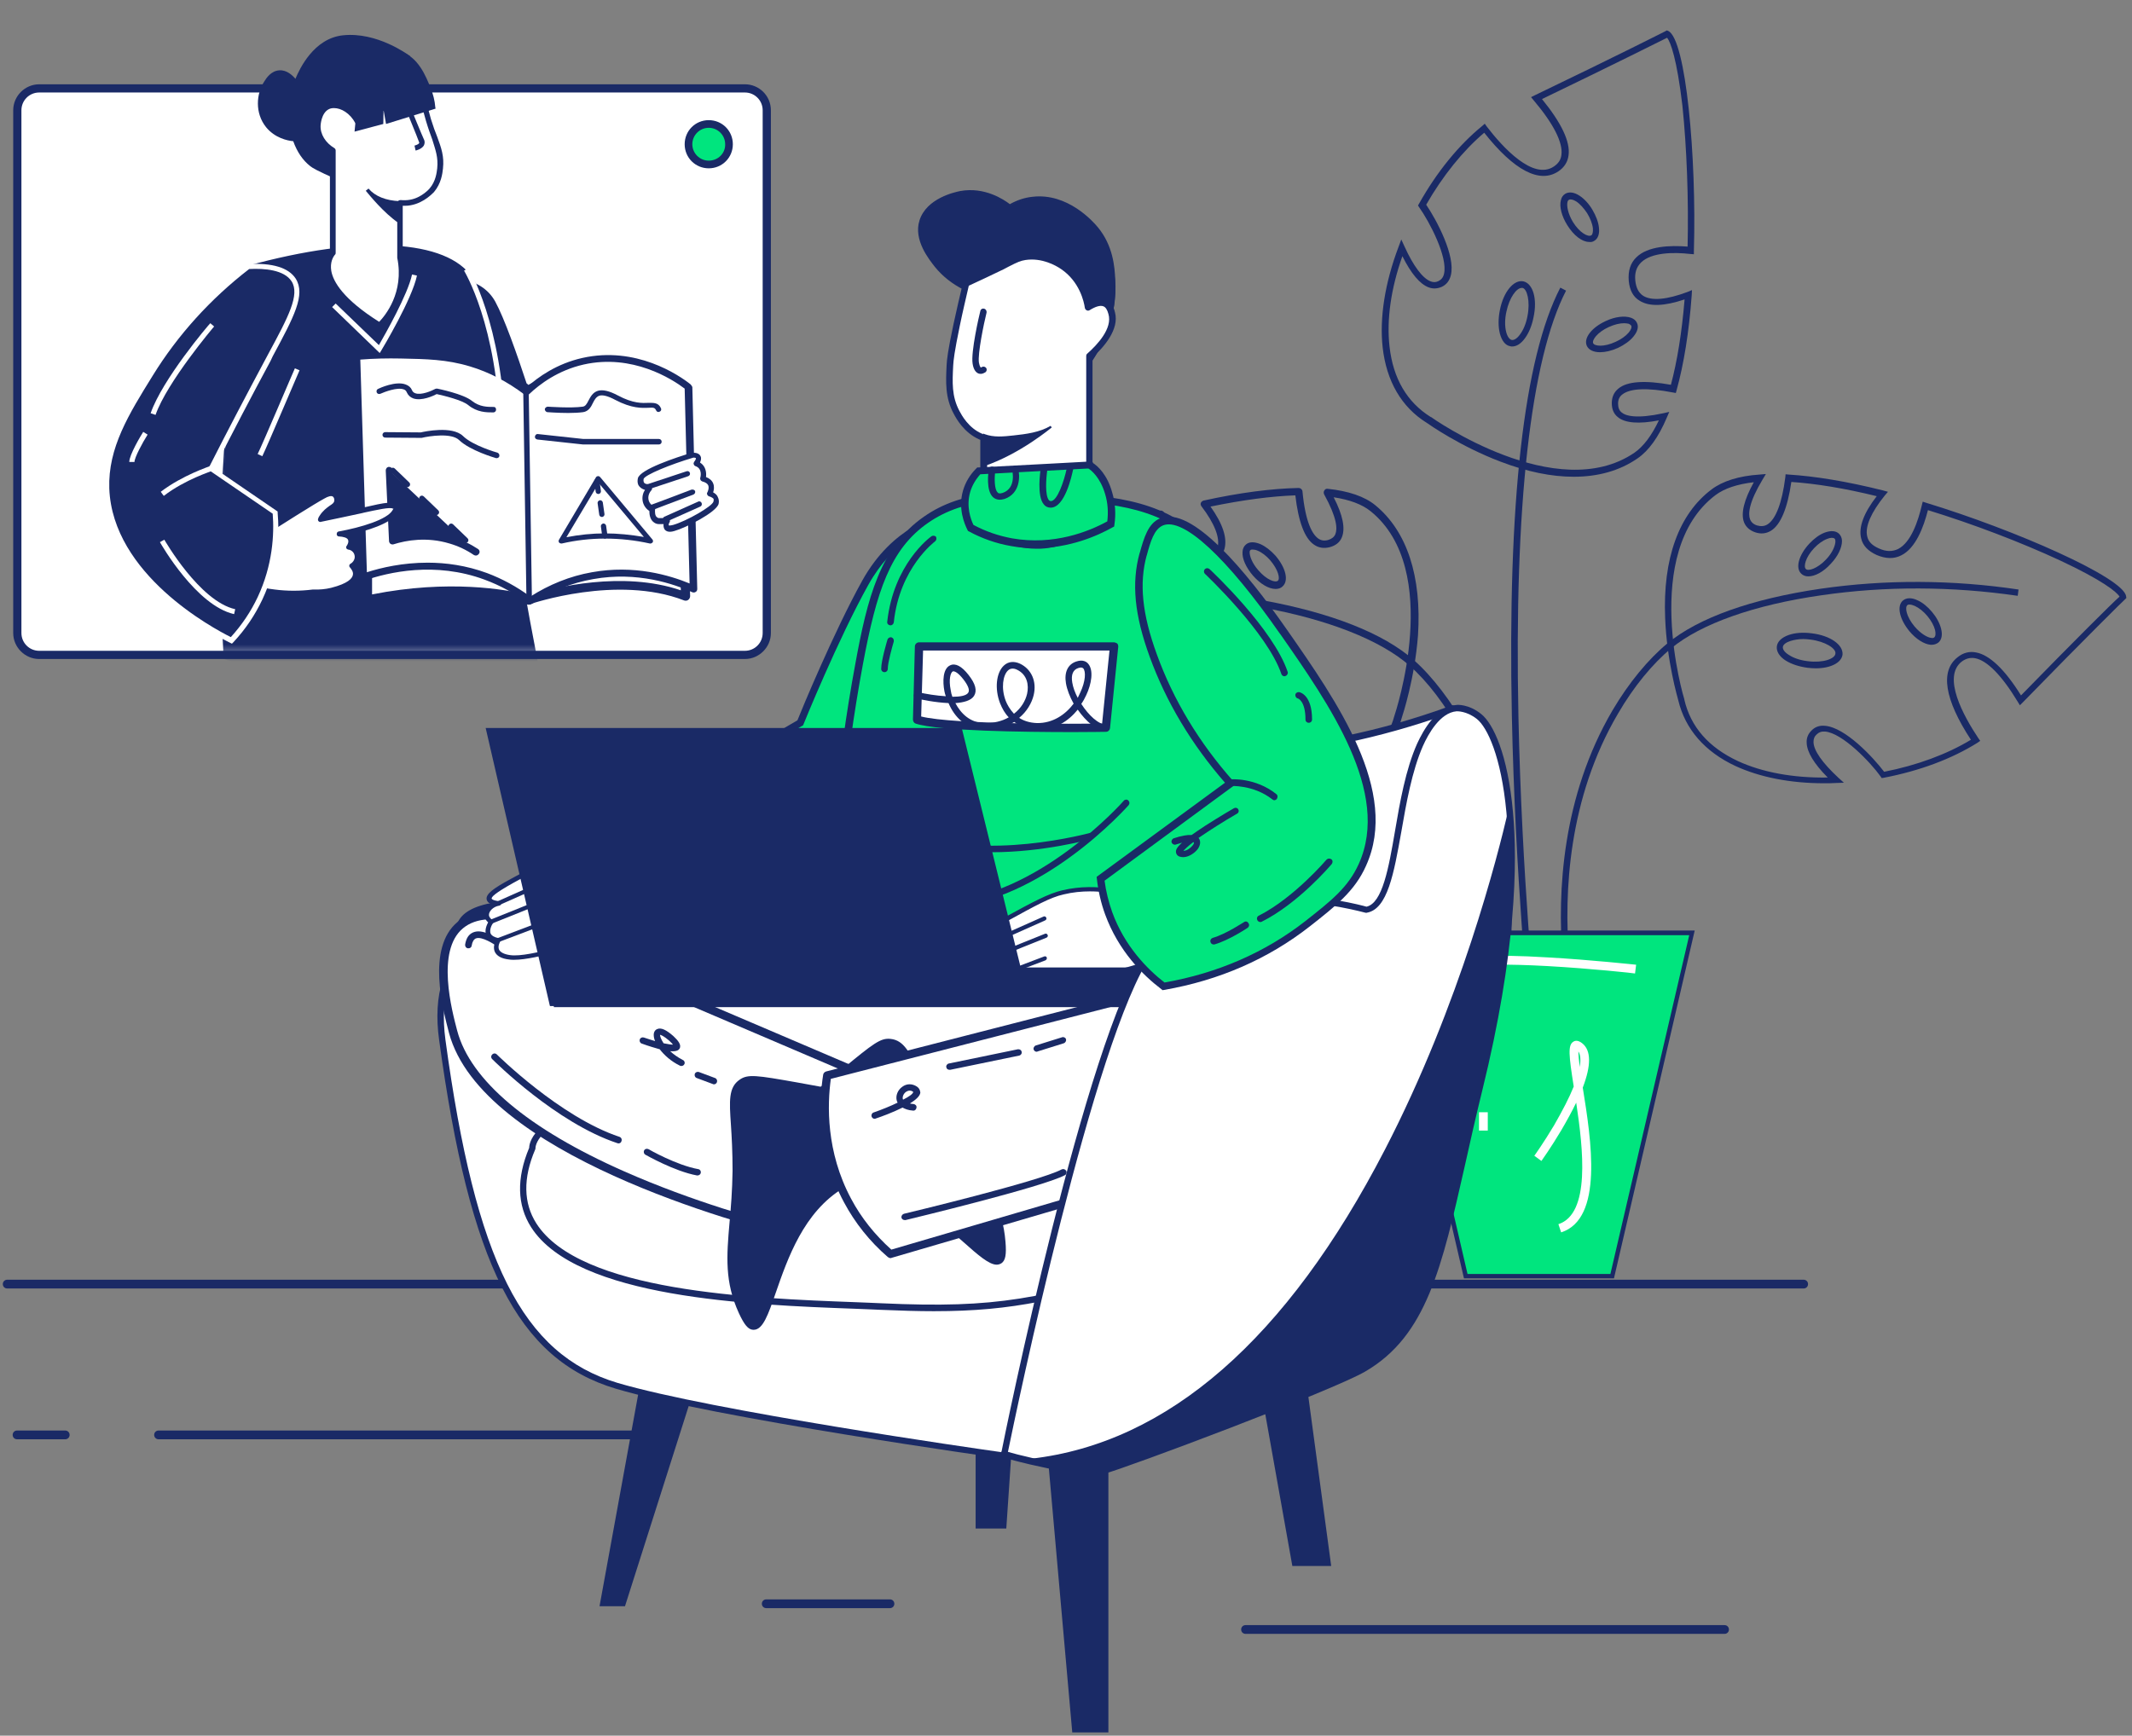 <svg width="253" height="206" viewBox="0 0 253 206" fill="none" xmlns="http://www.w3.org/2000/svg">
<rect x="0" y="0" width="253" height="206" fill="#808080" stroke="none"/>
<path d="M214.589 68.409C215.369 68.409 216.376 67.889 217.253 66.915C218.097 66.037 218.584 64.998 218.584 64.219C218.584 63.861 218.454 63.569 218.227 63.341C217.837 62.984 217.253 62.952 216.538 63.212C215.921 63.439 215.271 63.926 214.719 64.511C213.452 65.875 213.03 67.402 213.744 68.084C213.972 68.311 214.264 68.409 214.589 68.409ZM215.271 65.063C215.758 64.543 216.311 64.153 216.83 63.959C217.22 63.796 217.545 63.796 217.707 63.926C217.772 63.991 217.805 64.088 217.805 64.251C217.805 64.706 217.48 65.583 216.7 66.395C215.661 67.499 214.556 67.824 214.297 67.532C214.004 67.272 214.232 66.167 215.271 65.063Z" fill="#1A2A66"/>
<path d="M228.556 59.67L228.166 59.541L228.069 59.93C227.614 61.879 226.77 64.38 225.243 65.16C224.561 65.485 223.814 65.485 222.969 65.095C222.157 64.738 221.702 64.283 221.572 63.633C221.312 62.496 222.027 60.84 223.651 58.826L224.041 58.371L223.456 58.209C219.169 57.137 215.401 56.52 212.25 56.325L211.892 56.292L211.86 56.65C211.47 59.703 210.723 61.619 209.749 62.237C209.391 62.464 208.969 62.496 208.514 62.367C208.092 62.237 207.8 61.977 207.67 61.619C207.442 61.002 207.507 59.67 209.164 56.909L209.554 56.26L208.807 56.325C206.338 56.487 204.421 57.104 203.122 58.079C199.224 61.002 197.308 66.297 197.6 73.346C197.795 78.478 199.094 82.863 199.159 83.123C199.971 86.534 202.31 89.23 205.948 90.919C208.839 92.251 212.445 92.965 216.473 92.965C216.927 92.965 217.415 92.965 217.869 92.933L218.811 92.9L218.129 92.283C216.278 90.561 215.206 89.067 215.206 88.06C215.206 87.703 215.303 87.411 215.563 87.183C215.823 86.923 216.148 86.793 216.57 86.826C218.616 86.988 221.93 90.431 223.164 92.153L223.294 92.348L223.521 92.316C227.776 91.503 231.609 90.074 234.663 88.158L234.988 87.93L234.76 87.606C233.006 84.974 230.44 80.329 232.811 78.51C233.299 78.153 233.818 78.023 234.37 78.121C235.8 78.38 237.554 80.167 239.438 83.285L239.698 83.708L240.055 83.35C247.591 75.619 252.138 71.137 252.203 71.104L252.333 70.974L252.301 70.779C252.041 68.571 239.113 62.886 228.556 59.67ZM239.828 82.538C237.911 79.452 236.092 77.731 234.5 77.438C233.721 77.276 232.974 77.471 232.324 77.991C230.213 79.615 230.732 82.993 233.883 87.8C231.057 89.522 227.419 90.854 223.586 91.601C222.254 89.847 218.974 86.339 216.57 86.144C215.92 86.079 215.368 86.274 214.946 86.728C214.556 87.118 214.361 87.606 214.394 88.158C214.426 89.262 215.271 90.659 216.895 92.283C212.802 92.348 209.131 91.666 206.241 90.334C202.765 88.71 200.621 86.274 199.874 83.025V82.993C199.809 82.831 194.644 65.517 203.577 58.761C204.616 57.981 206.143 57.462 208.124 57.234C206.955 59.346 206.565 60.937 206.955 61.977C207.183 62.561 207.637 62.951 208.287 63.179C208.969 63.406 209.586 63.341 210.171 62.984C211.308 62.269 212.12 60.32 212.575 57.202C215.466 57.397 218.876 57.949 222.709 58.891C221.15 60.905 220.533 62.594 220.858 63.893C221.053 64.77 221.702 65.42 222.709 65.875C223.781 66.329 224.756 66.362 225.633 65.907C227.322 65.062 228.264 62.594 228.783 60.547C234.176 62.204 239.86 64.38 244.473 66.524C249.475 68.863 251.196 70.26 251.521 70.812C250.579 71.656 246.357 75.847 239.828 82.538Z" fill="#1A2A66"/>
<path d="M214.979 75.165C213.972 75.035 213.03 75.1 212.282 75.359C211.438 75.652 210.918 76.139 210.853 76.724C210.788 77.308 211.146 77.926 211.925 78.413C212.607 78.835 213.517 79.127 214.491 79.257C214.816 79.29 215.141 79.322 215.466 79.322C217.22 79.322 218.519 78.673 218.649 77.698C218.746 76.529 217.187 75.424 214.979 75.165ZM214.556 78.478C213.679 78.38 212.867 78.121 212.282 77.731C211.795 77.438 211.535 77.081 211.568 76.789C211.6 76.496 211.958 76.237 212.477 76.074C212.9 75.944 213.419 75.847 214.004 75.847C214.264 75.847 214.556 75.879 214.849 75.912C216.635 76.139 217.902 76.984 217.804 77.568C217.772 78.186 216.343 78.705 214.556 78.478Z" fill="#1A2A66"/>
<path d="M229.271 72.631C228.752 72.013 228.134 71.494 227.517 71.234C226.835 70.909 226.218 70.942 225.828 71.266C225.049 71.916 225.406 73.475 226.575 74.904C227.355 75.846 228.329 76.463 229.109 76.528C229.141 76.528 229.206 76.528 229.239 76.528C229.531 76.528 229.791 76.431 230.018 76.269C230.408 75.944 230.538 75.359 230.343 74.612C230.181 73.962 229.791 73.248 229.271 72.631ZM229.531 75.651C229.466 75.716 229.336 75.749 229.206 75.716C228.752 75.684 227.939 75.229 227.192 74.352C226.218 73.183 226.023 72.078 226.348 71.819C226.413 71.754 226.51 71.754 226.608 71.754C226.77 71.754 226.997 71.819 227.225 71.916C227.712 72.143 228.264 72.566 228.719 73.118C229.174 73.67 229.499 74.255 229.629 74.775C229.726 75.197 229.694 75.522 229.531 75.651Z" fill="#1A2A66"/>
<path d="M216.083 69.871C207.865 71.073 201.564 73.314 197.861 76.368C195.587 78.252 193.281 81.045 191.364 84.293C185.355 94.525 184.803 105.894 185.42 113.625L186.199 113.56C185.582 105.927 186.102 94.72 192.014 84.683C193.865 81.5 196.107 78.771 198.315 76.952C201.856 74.029 208.19 71.787 216.148 70.651C223.749 69.546 231.61 69.579 239.438 70.716L239.536 69.969C231.675 68.799 223.749 68.767 216.083 69.871Z" fill="#1A2A66"/>
<path d="M138.255 72.176C137.638 72.436 136.988 72.923 136.436 73.54C135.884 74.157 135.462 74.839 135.267 75.489C135.039 76.236 135.137 76.853 135.559 77.211C135.786 77.406 136.079 77.503 136.404 77.503C136.663 77.503 136.988 77.438 137.313 77.308C137.93 77.048 138.58 76.561 139.132 75.944C140.399 74.547 140.756 72.955 140.009 72.273C139.619 71.916 139.002 71.883 138.255 72.176ZM138.482 75.359C138.028 75.879 137.475 76.301 136.988 76.496C136.598 76.658 136.306 76.691 136.176 76.561C136.046 76.431 136.046 76.139 136.144 75.749C136.306 75.229 136.663 74.644 137.118 74.125C137.573 73.605 138.125 73.183 138.612 72.988C138.84 72.891 139.035 72.858 139.165 72.858C139.262 72.858 139.359 72.891 139.424 72.923C139.717 73.183 139.457 74.287 138.482 75.359Z" fill="#1A2A66"/>
<path d="M151.378 69.902C151.703 69.902 151.995 69.805 152.19 69.61C152.97 68.928 152.58 67.368 151.345 65.939C150.793 65.322 150.144 64.835 149.559 64.575C148.844 64.283 148.227 64.283 147.837 64.64C147.61 64.835 147.448 65.16 147.448 65.517C147.383 66.297 147.87 67.368 148.682 68.311C149.559 69.317 150.566 69.902 151.378 69.902ZM148.39 65.29C148.455 65.225 148.52 65.225 148.649 65.225C148.812 65.225 149.007 65.257 149.234 65.355C149.721 65.549 150.274 65.972 150.728 66.492C151.703 67.628 151.93 68.7 151.638 68.928C151.346 69.188 150.306 68.83 149.332 67.693C148.584 66.849 148.292 66.004 148.292 65.549C148.292 65.484 148.292 65.355 148.39 65.29Z" fill="#1A2A66"/>
<path d="M163.201 59.962C161.935 58.923 160.018 58.273 157.549 58.014C157.387 57.981 157.225 58.078 157.16 58.208C157.062 58.338 157.062 58.501 157.127 58.663C158.686 61.489 158.719 62.788 158.459 63.406C158.329 63.73 158.037 63.958 157.614 64.088C157.16 64.218 156.77 64.153 156.445 63.925C155.795 63.471 154.918 62.139 154.561 58.306C154.529 58.078 154.334 57.916 154.106 57.916C150.923 57.981 147.123 58.468 142.835 59.41C142.705 59.443 142.575 59.54 142.51 59.67C142.445 59.8 142.478 59.962 142.575 60.092C144.134 62.139 144.784 63.828 144.491 64.932C144.329 65.549 143.842 66.004 143.062 66.296C142.218 66.621 141.471 66.621 140.821 66.264C139.327 65.452 138.58 62.918 138.19 60.969C138.157 60.84 138.092 60.742 137.995 60.677C137.897 60.612 137.768 60.58 137.638 60.612C132.051 62.106 126.074 64.12 121.266 66.199C116.264 68.343 113.665 69.967 113.536 71.007C113.503 71.136 113.568 71.266 113.665 71.364C113.698 71.396 118.116 76.041 125.392 84.032C125.489 84.129 125.619 84.194 125.749 84.162C125.879 84.162 126.009 84.064 126.074 83.967C128.055 80.946 129.874 79.225 131.304 78.997C131.856 78.9 132.343 79.062 132.798 79.419C135.071 81.303 132.343 85.819 130.524 88.385C130.459 88.482 130.426 88.612 130.459 88.71C130.491 88.84 130.556 88.937 130.654 89.002C133.642 91.016 137.443 92.607 141.665 93.549C141.828 93.582 141.99 93.517 142.088 93.387C143.387 91.698 146.765 88.385 148.812 88.32C149.234 88.287 149.526 88.417 149.754 88.677C149.981 88.937 150.078 89.197 150.046 89.522C149.981 90.496 148.909 91.958 146.993 93.614C146.863 93.744 146.798 93.907 146.863 94.069C146.928 94.232 147.058 94.362 147.252 94.362C148.13 94.427 148.974 94.459 149.819 94.459C153.392 94.459 156.607 93.874 159.271 92.77C162.974 91.211 165.443 88.58 166.352 85.169C166.45 84.877 167.879 80.556 168.269 75.424C168.723 68.408 166.969 63.048 163.201 59.962ZM165.475 84.942C164.598 88.157 162.389 90.528 158.881 92.023C155.99 93.257 152.32 93.809 148.292 93.614C149.949 92.055 150.793 90.723 150.891 89.619C150.923 89.034 150.761 88.547 150.371 88.125C149.949 87.67 149.396 87.443 148.747 87.475C146.375 87.573 142.932 90.951 141.536 92.672C137.735 91.795 134.194 90.334 131.466 88.547C134.747 83.87 135.396 80.491 133.317 78.802C132.668 78.283 131.921 78.055 131.141 78.185C129.517 78.445 127.665 80.069 125.652 83.09C119.415 76.269 115.387 71.981 114.478 71.039C114.835 70.552 116.524 69.252 121.624 67.044C126.269 65.062 132.018 63.081 137.443 61.619C137.865 63.665 138.742 66.134 140.399 67.044C141.276 67.531 142.283 67.563 143.355 67.109C144.394 66.686 145.044 66.037 145.304 65.16C145.661 63.86 145.109 62.171 143.647 60.125C147.447 59.345 150.858 58.891 153.716 58.793C154.074 61.911 154.821 63.893 155.925 64.64C156.478 65.03 157.127 65.127 157.842 64.932C158.524 64.737 159.011 64.348 159.239 63.763C159.661 62.723 159.368 61.164 158.264 59.02C160.181 59.313 161.642 59.865 162.649 60.677C171.29 67.661 165.54 84.747 165.475 84.942Z" fill="#1A2A66"/>
<path d="M150.696 76.562C149.689 76.659 148.747 76.919 148.065 77.342C147.285 77.796 146.863 78.414 146.928 79.031C146.993 79.648 147.48 80.168 148.357 80.492C148.942 80.72 149.624 80.817 150.371 80.817C150.598 80.817 150.826 80.817 151.053 80.785C152.06 80.687 153.002 80.427 153.684 80.005C154.464 79.55 154.886 78.933 154.821 78.316C154.723 77.114 152.937 76.367 150.696 76.562ZM153.262 79.258C152.677 79.615 151.865 79.843 150.988 79.908C150.111 79.973 149.266 79.908 148.649 79.68C148.13 79.486 147.805 79.226 147.805 78.966C147.772 78.706 148.065 78.381 148.519 78.121C149.104 77.764 149.916 77.537 150.793 77.472C151.02 77.439 151.215 77.439 151.443 77.439C153.002 77.439 153.976 77.959 154.009 78.446C154.009 78.641 153.717 78.966 153.262 79.258Z" fill="#1A2A66"/>
<path d="M167.781 78.348C164.176 75.165 157.972 72.728 149.786 71.234C142.153 69.837 134.227 69.61 126.269 70.487C126.041 70.52 125.846 70.715 125.879 70.974C125.911 71.202 126.106 71.397 126.366 71.364C134.259 70.487 142.088 70.715 149.656 72.079C157.582 73.508 163.819 75.977 167.262 78.998C169.406 80.882 171.549 83.707 173.303 86.923C178.858 97.155 178.988 108.362 178.111 115.963C178.078 116.19 178.241 116.417 178.501 116.45C178.533 116.45 178.533 116.45 178.566 116.45C178.793 116.45 178.955 116.288 178.988 116.06C179.865 108.329 179.735 96.928 174.051 86.501C172.199 83.22 169.99 80.297 167.781 78.348Z" fill="#1A2A66"/>
<path d="M180.775 33.392C179.638 33.165 178.403 34.627 177.981 36.836C177.786 37.81 177.786 38.785 177.981 39.564C178.208 40.441 178.631 40.993 179.215 41.091C179.28 41.123 179.378 41.123 179.443 41.123C179.963 41.123 180.482 40.798 180.937 40.181C181.424 39.532 181.782 38.655 181.976 37.68C182.464 35.471 181.912 33.652 180.775 33.392ZM181.262 37.518C181.099 38.395 180.775 39.174 180.352 39.727C180.028 40.181 179.638 40.409 179.378 40.344C179.118 40.279 178.858 39.921 178.728 39.369C178.566 38.719 178.566 37.875 178.761 36.998C179.118 35.309 179.963 34.172 180.58 34.172C180.612 34.172 180.645 34.172 180.677 34.172C181.197 34.269 181.619 35.731 181.262 37.518Z" fill="#1A2A66"/>
<path d="M197.958 3.67L197.796 3.605L197.633 3.703C197.568 3.735 191.884 6.626 182.139 11.304L181.684 11.531L182.009 11.921C184.348 14.682 185.485 16.923 185.29 18.385C185.225 18.97 184.932 19.392 184.413 19.749C181.944 21.438 178.338 17.508 176.422 15.007L176.195 14.682L175.902 14.942C173.109 17.216 170.51 20.399 168.399 24.167L168.269 24.394L168.399 24.589C169.633 26.311 171.842 30.534 171.355 32.515C171.257 32.937 171.03 33.197 170.705 33.359C170.38 33.522 170.088 33.522 169.763 33.392C168.821 33.035 167.717 31.573 166.677 29.267L166.287 28.422L165.963 29.299C164.338 33.587 163.689 37.745 164.079 41.253C164.533 45.248 166.32 48.334 169.308 50.185C169.536 50.348 173.271 52.979 178.079 54.798C181.229 56 184.12 56.585 186.751 56.585C189.642 56.585 192.209 55.87 194.32 54.408C195.652 53.499 196.821 51.875 197.796 49.568L198.088 48.886L197.373 49.049C194.222 49.731 192.923 49.373 192.436 48.951C192.144 48.724 192.014 48.367 192.014 47.912C192.014 47.425 192.176 47.067 192.533 46.807C193.443 46.093 195.489 45.995 198.51 46.58L198.867 46.645L198.965 46.288C199.809 43.234 200.427 39.466 200.751 35.049L200.784 34.431L200.232 34.659C197.796 35.568 196.009 35.731 195.002 35.114C194.45 34.756 194.158 34.172 194.06 33.327C193.963 32.385 194.19 31.703 194.742 31.151C195.977 29.949 198.608 29.916 200.589 30.144L201.011 30.176V29.754C201.336 18.677 200.069 4.612 197.958 3.67ZM200.264 29.267C198.153 29.104 195.554 29.202 194.19 30.534C193.475 31.216 193.183 32.158 193.28 33.327C193.378 34.431 193.8 35.243 194.58 35.698C195.717 36.413 197.503 36.348 199.907 35.536C199.582 39.466 199.03 42.877 198.283 45.67C195.197 45.118 193.086 45.248 192.046 46.125C191.526 46.547 191.267 47.132 191.267 47.847C191.267 48.561 191.494 49.114 191.981 49.503C192.826 50.218 194.482 50.348 196.854 49.893C196.009 51.68 195.035 52.979 193.963 53.726C184.738 60.028 169.99 49.633 169.828 49.503H169.796C166.97 47.749 165.313 44.923 164.891 41.123C164.533 37.94 165.053 34.269 166.417 30.404C167.457 32.483 168.496 33.717 169.536 34.107C170.055 34.301 170.575 34.269 171.095 34.042C171.647 33.782 172.004 33.327 172.167 32.677C172.751 30.371 170.478 26.116 169.243 24.297C171.192 20.886 173.629 17.865 176.13 15.754C179.67 20.237 182.724 21.828 184.932 20.334C185.615 19.879 186.037 19.23 186.134 18.45C186.362 16.826 185.29 14.585 182.984 11.759C191.396 7.698 196.724 5.035 197.828 4.482C198.25 4.97 198.997 7.049 199.647 12.538C200.167 17.541 200.394 23.615 200.264 29.267Z" fill="#1A2A66"/>
<path d="M190.552 38.102C188.863 38.881 187.888 40.148 188.311 41.058C188.538 41.545 189.123 41.805 189.87 41.805C190.487 41.805 191.234 41.642 192.014 41.285C192.761 40.928 193.41 40.473 193.833 39.953C194.32 39.369 194.482 38.784 194.255 38.329C194.125 38.037 193.898 37.842 193.54 37.712C192.793 37.452 191.656 37.582 190.552 38.102ZM193.28 38.427C193.41 38.492 193.508 38.556 193.573 38.654C193.67 38.849 193.54 39.141 193.28 39.466C192.923 39.888 192.371 40.278 191.721 40.57C190.325 41.22 189.22 41.09 189.058 40.733C188.895 40.376 189.545 39.434 190.909 38.816C191.624 38.492 192.241 38.362 192.728 38.362C192.923 38.362 193.118 38.394 193.28 38.427Z" fill="#1A2A66"/>
<path d="M189.188 28.585C189.642 28.325 189.837 27.74 189.74 26.993C189.675 26.343 189.382 25.596 188.96 24.882C188.538 24.167 187.986 23.582 187.434 23.225C186.784 22.803 186.199 22.738 185.744 22.998C185.485 23.16 185.29 23.42 185.225 23.777C185.03 24.524 185.322 25.661 185.972 26.701C186.751 27.968 187.758 28.715 188.57 28.715C188.798 28.747 188.993 28.715 189.188 28.585ZM186.654 26.343C186.069 25.369 185.907 24.459 186.004 24.005C186.037 23.842 186.102 23.745 186.199 23.712C186.362 23.615 186.686 23.68 187.044 23.907C187.499 24.2 187.953 24.719 188.343 25.304C188.7 25.889 188.96 26.538 189.025 27.09C189.058 27.513 188.993 27.838 188.83 27.935C188.441 28.162 187.434 27.61 186.654 26.343Z" fill="#1A2A66"/>
<path d="M185.159 34.139C180.839 42.487 178.89 59.605 179.41 85.006C179.8 103.911 181.456 120.575 181.489 120.737L182.268 120.672C182.236 120.51 180.579 103.879 180.189 85.006C179.67 60.092 181.651 42.617 185.841 34.496L185.159 34.139Z" fill="#1A2A66"/>
<path d="M173.953 151.468C179.735 151.468 185.549 151.468 191.331 151.468C194.482 137.89 197.633 124.312 200.816 110.734H164.468C167.619 124.312 170.77 137.89 173.953 151.468Z" fill="#00E57E"/>
<path d="M173.726 151.727H191.526L201.108 110.441H164.143L173.726 151.727ZM191.104 151.207H174.148L164.825 110.994H200.459L191.104 151.207Z" fill="#1A2A66"/>
<path d="M175.967 113.495C173.303 113.625 172.037 114.047 171.777 114.826C170.965 117.263 174.018 127.235 174.375 128.372L175.382 128.079C174.051 123.759 172.264 116.775 172.784 115.184C172.849 115.086 173.726 114.112 183.665 114.664C188.863 114.956 193.962 115.509 194.027 115.541L194.157 114.502C194.092 114.502 188.83 113.917 183.535 113.625C180.352 113.43 177.818 113.397 175.967 113.495Z" fill="white"/>
<path d="M187.758 123.825C187.271 123.435 186.914 123.5 186.719 123.63C186.037 124.02 186.167 125.254 186.751 128.957C186.232 130.256 185.42 131.816 184.413 133.57C183.211 135.583 182.106 137.143 182.074 137.175L182.918 137.792C182.918 137.792 184.055 136.201 185.29 134.122C185.972 132.952 186.556 131.88 187.044 130.874C187.888 136.428 188.733 144.061 184.932 145.296L185.257 146.27C190.292 144.646 188.83 135.324 187.823 129.087C188.83 126.456 188.83 124.669 187.758 123.825ZM187.466 126.651C187.368 125.904 187.304 125.222 187.304 124.799C187.563 125.189 187.596 125.839 187.466 126.651Z" fill="white"/>
<path d="M176.552 132.01H175.512V134.186H176.552V132.01Z" fill="white"/>
<path d="M88.394 10.492H4.654C3.225 10.492 2.055 11.662 2.055 13.091V75.133C2.055 76.562 3.225 77.731 4.654 77.731H88.394C89.823 77.731 90.993 76.562 90.993 75.133V13.091C90.993 11.629 89.823 10.492 88.394 10.492Z" fill="white"/>
<path d="M88.394 10.004H4.654C2.965 10.004 1.568 11.401 1.568 13.09V75.132C1.568 76.821 2.965 78.217 4.654 78.217H88.394C90.083 78.217 91.48 76.821 91.48 75.132V13.09C91.48 11.368 90.083 10.004 88.394 10.004ZM90.505 75.132C90.505 76.301 89.563 77.243 88.394 77.243H4.654C3.484 77.243 2.542 76.301 2.542 75.132V13.09C2.542 11.92 3.484 10.978 4.654 10.978H88.394C89.563 10.978 90.505 11.92 90.505 13.09V75.132Z" fill="#1A2A66"/>
<path d="M84.106 19.522C85.434 19.522 86.51 18.446 86.51 17.119C86.51 15.791 85.434 14.715 84.106 14.715C82.779 14.715 81.702 15.791 81.702 17.119C81.702 18.446 82.779 19.522 84.106 19.522Z" fill="#00E57E"/>
<path d="M84.106 14.26C82.515 14.26 81.248 15.527 81.248 17.118C81.248 18.71 82.515 19.977 84.106 19.977C85.698 19.977 86.965 18.71 86.965 17.118C86.965 15.527 85.698 14.26 84.106 14.26ZM84.106 19.067C83.034 19.067 82.157 18.19 82.157 17.118C82.157 16.046 83.034 15.169 84.106 15.169C85.178 15.169 86.055 16.046 86.055 17.118C86.088 18.19 85.211 19.067 84.106 19.067Z" fill="#1A2A66"/>
<mask id="mask0_1071_28088" style="mask-type:luminance" maskUnits="userSpaceOnUse" x="2" y="0" width="89" height="78">
<path d="M86.25 77.698H6.798C4.167 77.698 2.055 75.587 2.055 72.956V4.742C2.055 2.111 4.167 0 6.798 0H86.218C88.849 0 90.96 2.111 90.96 4.742V72.956C90.993 75.587 88.849 77.698 86.25 77.698Z" fill="white"/>
</mask>
<g mask="url(#mask0_1071_28088)">
<path d="M58.998 35.633C56.789 31.637 51.364 32.871 51.364 32.871C51.364 32.871 58.803 61.001 60.816 63.6C62.83 66.199 82.19 65.192 82.19 65.192V52.621H65.007C65.007 52.621 61.206 39.628 58.998 35.633Z" fill="#1A2A66"/>
<path d="M59.095 35.6C56.886 31.605 51.396 32.774 51.364 32.807L51.267 32.839L51.299 32.937C51.591 34.074 58.77 61.099 60.751 63.698C61.921 65.192 68.58 65.517 74.199 65.517C78.325 65.517 81.865 65.355 82.222 65.322H82.32V52.556H65.104C64.779 51.549 61.174 39.401 59.095 35.6ZM82.093 65.127C80.696 65.192 62.765 66.004 60.881 63.568C58.965 61.099 51.949 34.756 51.494 32.969C52.209 32.839 56.951 32.092 58.932 35.698C61.109 39.628 64.877 52.524 64.909 52.654L64.942 52.719H82.093V65.127Z" fill="#1A2A66"/>
<path d="M59.257 35.503C56.983 31.345 51.331 32.579 51.299 32.612L51.006 32.677L51.071 32.969C51.364 34.106 58.542 61.197 60.556 63.795C61.758 65.354 68.482 65.712 74.134 65.712C77.999 65.712 81.378 65.549 82.19 65.517H82.482V52.329H65.234C64.714 50.542 61.336 39.238 59.257 35.503ZM81.897 64.932C76.343 65.192 62.603 65.419 61.044 63.438C59.224 61.067 52.566 36.25 51.754 33.132C52.923 32.937 56.983 32.579 58.77 35.795C60.914 39.726 64.714 52.589 64.747 52.719L64.811 52.946H81.93V64.932H81.897Z" fill="white"/>
<path d="M59.615 48.431C59.647 47.132 59.777 42.519 57.828 37.03C57.698 36.672 56.853 34.269 56.041 33.034C52.891 28.227 41.944 28.195 29.471 31.638C28.139 38.849 27.035 47.099 26.547 56.227C26.125 64.218 26.255 71.559 26.677 78.12C31.095 79.777 38.111 81.791 46.849 81.791C53.93 81.791 59.777 80.459 63.837 79.192C60.362 61.327 59.55 52.816 59.615 48.431Z" fill="#1A2A66"/>
<path d="M59.712 48.43V48.268C59.744 46.806 59.809 42.291 57.893 36.996C57.6 36.152 56.821 34.106 56.074 32.969C53.053 28.389 42.853 27.836 29.405 31.539H29.34V31.604C27.846 39.693 26.839 47.976 26.417 56.194C26.027 63.47 26.092 70.843 26.547 78.12V78.184L26.612 78.217C33.108 80.653 39.865 81.888 46.784 81.888C46.816 81.888 46.816 81.888 46.849 81.888C52.598 81.888 58.347 81.01 63.87 79.289L63.934 79.256V79.159C61.044 64.314 59.614 53.985 59.712 48.43ZM46.816 81.693C46.784 81.693 46.784 81.693 46.751 81.693C39.897 81.693 33.173 80.458 26.709 78.055C26.255 70.811 26.222 63.47 26.579 56.226C27.002 48.041 27.976 39.79 29.503 31.702C35.804 29.98 41.554 29.136 46.199 29.331C51.071 29.526 54.45 30.825 55.911 33.099C56.626 34.203 57.406 36.249 57.698 37.062C59.582 42.324 59.517 46.806 59.484 48.268V48.43C59.419 53.985 60.816 64.314 63.675 79.126C58.218 80.848 52.533 81.693 46.816 81.693Z" fill="#1A2A66"/>
<path d="M43.633 45.051V71.232C54.806 68.829 62.83 71.232 62.83 71.232L62.44 46.448C59.419 43.427 43.633 45.051 43.633 45.051Z" fill="white"/>
<path d="M62.765 46.059C59.679 42.974 45.192 44.338 43.568 44.5C43.308 44.533 43.081 44.76 43.081 45.02V71.201C43.081 71.363 43.146 71.526 43.276 71.623C43.373 71.688 43.503 71.753 43.6 71.753C43.633 71.753 43.665 71.753 43.698 71.753C54.612 69.414 62.538 71.721 62.603 71.753C62.765 71.786 62.928 71.786 63.057 71.656C63.187 71.558 63.285 71.396 63.252 71.233L62.862 46.449C62.928 46.287 62.862 46.157 62.765 46.059ZM44.153 70.551V45.507C48.7 45.085 59.354 44.598 61.888 46.676L62.278 70.519C60.134 69.999 53.28 68.732 44.153 70.551Z" fill="#1A2A66"/>
<path d="M62.408 46.448L62.797 71.232C62.797 71.232 73.192 67.627 81.378 70.843L80.566 46.675C80.598 46.643 71.405 41.446 62.408 46.448Z" fill="white"/>
<path d="M80.858 46.189C80.76 46.124 78.454 44.824 74.978 44.142C71.763 43.525 66.955 43.33 62.148 45.961C61.985 46.059 61.888 46.221 61.888 46.416L62.278 71.2C62.278 71.363 62.375 71.525 62.505 71.622C62.603 71.687 62.7 71.72 62.797 71.72C62.862 71.72 62.927 71.72 62.96 71.687C63.057 71.655 73.257 68.179 81.183 71.265C81.345 71.33 81.54 71.298 81.67 71.2C81.8 71.103 81.897 70.94 81.897 70.745L81.085 46.578C81.118 46.448 81.02 46.254 80.858 46.189ZM63.317 70.486L62.927 46.741C70.626 42.648 78.552 46.189 80.046 46.968L80.793 70.063C73.841 67.692 65.721 69.771 63.317 70.486Z" fill="#1A2A66"/>
<path d="M69.197 42.875C65.851 43.622 63.61 45.473 62.505 46.513C59.907 44.564 57.503 43.589 55.911 43.102C53.053 42.225 50.584 42.192 47.563 42.127C45.419 42.095 43.6 42.192 42.334 42.29C42.593 51.028 42.853 59.733 43.146 68.471C45.387 67.691 51.234 66.035 57.665 68.373C59.874 69.186 61.628 70.257 62.928 71.264C64.422 70.257 66.955 68.893 70.334 68.276C76.018 67.237 80.533 69.055 82.32 69.868C82.125 61.877 81.93 53.886 81.735 45.895C80.891 45.311 75.726 41.413 69.197 42.875Z" fill="white"/>
<path d="M81.93 45.604C80.534 44.5 75.466 41.057 69.1 42.486C66.079 43.168 63.87 44.727 62.473 45.994C60.459 44.532 58.315 43.428 56.042 42.746C53.118 41.869 50.552 41.804 47.596 41.739C45.842 41.706 44.056 41.771 42.301 41.901C42.074 41.934 41.912 42.096 41.944 42.323L42.756 68.504C42.756 68.634 42.821 68.764 42.919 68.829C43.016 68.894 43.146 68.927 43.276 68.894C46.069 67.92 51.624 66.62 57.503 68.797C59.355 69.479 61.076 70.421 62.668 71.623C62.733 71.688 62.831 71.72 62.928 71.72C62.993 71.72 63.09 71.688 63.155 71.655C65.364 70.161 67.8 69.186 70.399 68.732C75.629 67.79 80.014 69.317 82.158 70.291C82.288 70.356 82.45 70.323 82.547 70.258C82.677 70.194 82.742 70.064 82.742 69.901L82.158 45.929C82.093 45.799 82.028 45.702 81.93 45.604ZM70.237 67.92C67.638 68.374 65.169 69.381 62.928 70.811C61.336 69.641 59.615 68.699 57.796 68.017C55.327 67.108 52.923 66.783 50.747 66.783C47.791 66.783 45.257 67.368 43.536 67.92L42.756 42.681C44.348 42.551 45.972 42.518 47.564 42.551C50.585 42.616 52.988 42.648 55.782 43.493C58.056 44.175 60.232 45.312 62.246 46.839C62.408 46.968 62.636 46.936 62.766 46.806C64.065 45.572 66.241 43.948 69.262 43.265C75.044 41.966 79.754 44.987 81.248 46.124L81.833 69.251C79.462 68.277 75.239 67.01 70.237 67.92Z" fill="#1A2A66"/>
<path d="M58.608 48.299C57.828 48.299 56.919 48.299 56.009 47.585C54.97 46.74 52.014 46.156 51.884 46.123C51.819 46.123 51.721 46.123 51.656 46.156C51.234 46.383 50 46.935 49.285 46.675C49.09 46.61 48.96 46.48 48.895 46.318C48.765 45.993 48.506 45.766 48.148 45.636C46.979 45.181 45.062 46.058 44.867 46.156C44.705 46.221 44.64 46.415 44.705 46.578C44.77 46.74 44.965 46.805 45.127 46.74C45.647 46.513 47.141 45.928 47.921 46.221C48.116 46.285 48.213 46.415 48.278 46.578C48.441 46.935 48.7 47.163 49.058 47.292C50.032 47.617 51.397 47 51.819 46.773C52.696 46.968 54.84 47.487 55.554 48.072C56.626 48.949 57.731 48.949 58.543 48.949C58.705 48.949 58.867 48.819 58.867 48.624C58.867 48.429 58.77 48.299 58.608 48.299Z" fill="#1A2A66"/>
<path d="M76.96 47.813C76.245 47.846 75.141 47.911 73.322 46.936C72.282 46.384 71.535 46.222 70.951 46.384C70.334 46.579 70.074 47.099 69.846 47.521C69.619 47.976 69.456 48.236 69.132 48.268C67.767 48.463 65.039 48.268 65.006 48.268C64.844 48.268 64.681 48.398 64.649 48.56C64.649 48.723 64.779 48.885 64.941 48.918C65.006 48.918 66.208 49.015 67.442 49.015C68.092 49.015 68.709 48.983 69.197 48.918C69.846 48.82 70.139 48.301 70.366 47.813C70.561 47.424 70.756 47.099 71.113 46.969C71.503 46.839 72.153 47.001 72.997 47.456C74.978 48.495 76.18 48.431 76.96 48.398C77.545 48.366 77.707 48.366 77.869 48.723C77.934 48.885 78.129 48.95 78.292 48.853C78.454 48.788 78.519 48.593 78.422 48.431C78.129 47.781 77.577 47.813 76.96 47.813Z" fill="#1A2A66"/>
<path d="M78.195 52.101H69.229L63.837 51.517C63.675 51.484 63.513 51.614 63.48 51.809C63.447 51.971 63.577 52.134 63.772 52.166L69.164 52.751H69.197H78.195C78.357 52.751 78.519 52.621 78.519 52.426C78.519 52.231 78.357 52.101 78.195 52.101Z" fill="#1A2A66"/>
<path d="M59.03 53.725C58.997 53.725 56.074 52.88 54.937 51.743C53.638 50.509 50.357 51.224 49.935 51.321L45.712 51.289C45.55 51.289 45.387 51.419 45.387 51.614C45.387 51.776 45.517 51.938 45.712 51.938L49.967 51.971C50 51.971 50.032 51.971 50.032 51.971C50.974 51.743 53.573 51.354 54.482 52.231C55.749 53.465 58.737 54.342 58.867 54.375C58.9 54.375 58.932 54.375 58.965 54.375C59.095 54.375 59.225 54.277 59.257 54.147C59.29 53.952 59.192 53.79 59.03 53.725Z" fill="#1A2A66"/>
<path d="M66.598 64.217C67.962 63.892 69.716 63.632 71.795 63.632C73.939 63.632 75.79 63.924 77.187 64.217C75.108 61.748 73.062 59.279 70.983 56.81L66.598 64.217Z" fill="white"/>
<path d="M71.21 56.616C71.145 56.551 71.048 56.486 70.95 56.518C70.853 56.518 70.755 56.583 70.723 56.648L66.338 64.054C66.273 64.152 66.273 64.282 66.338 64.379C66.403 64.477 66.533 64.509 66.663 64.509C68.352 64.119 70.073 63.924 71.795 63.924C73.582 63.924 75.368 64.119 77.122 64.509C77.155 64.509 77.155 64.509 77.187 64.509C77.284 64.509 77.382 64.444 77.447 64.379C77.512 64.282 77.512 64.119 77.414 64.022L71.21 56.616ZM71.795 63.307C70.268 63.307 68.709 63.47 67.215 63.762L71.048 57.331L76.407 63.73C74.881 63.47 73.322 63.307 71.795 63.307Z" fill="#1A2A66"/>
<path d="M71.146 57.072C71.113 56.909 70.951 56.779 70.788 56.812C70.626 56.844 70.496 57.007 70.528 57.169L70.691 58.371C70.723 58.533 70.853 58.631 71.016 58.631H71.048C71.211 58.598 71.341 58.436 71.308 58.273L71.146 57.072Z" fill="#1A2A66"/>
<path d="M71.535 59.638C71.503 59.475 71.341 59.346 71.178 59.378C71.016 59.41 70.886 59.573 70.918 59.735L71.113 61.1C71.146 61.262 71.275 61.359 71.438 61.359H71.47C71.633 61.327 71.763 61.165 71.73 61.002L71.535 59.638Z" fill="#1A2A66"/>
<path d="M71.925 62.398C71.893 62.235 71.73 62.105 71.568 62.138C71.406 62.17 71.276 62.333 71.308 62.495L71.471 63.664C71.503 63.827 71.633 63.924 71.795 63.924H71.828C71.99 63.892 72.12 63.73 72.088 63.567L71.925 62.398Z" fill="#1A2A66"/>
<path d="M56.723 65.159C56.268 64.867 55.781 64.574 55.261 64.347L46.621 56.226L46.589 55.804C46.589 55.577 46.394 55.414 46.166 55.414C45.939 55.414 45.776 55.609 45.776 55.836L46.166 64.217C46.166 64.347 46.231 64.444 46.329 64.542C46.426 64.607 46.556 64.639 46.686 64.607C48.245 64.119 50.649 63.697 53.345 64.509C54.352 64.802 55.326 65.256 56.236 65.874C56.301 65.906 56.398 65.938 56.463 65.938C56.593 65.938 56.723 65.874 56.821 65.743C56.983 65.549 56.918 65.289 56.723 65.159Z" fill="#1A2A66"/>
<path d="M46.848 55.609C46.718 55.479 46.524 55.479 46.394 55.609C46.264 55.739 46.264 55.934 46.394 56.064L48.115 57.721C48.18 57.785 48.245 57.818 48.343 57.818C48.44 57.818 48.505 57.785 48.57 57.721C48.7 57.591 48.7 57.396 48.57 57.266L46.848 55.609Z" fill="#1A2A66"/>
<path d="M50.292 58.922C50.162 58.792 49.967 58.792 49.837 58.922C49.707 59.052 49.707 59.246 49.837 59.376L51.559 61.033C51.624 61.098 51.689 61.13 51.786 61.13C51.884 61.13 51.949 61.098 52.014 61.033C52.144 60.903 52.144 60.708 52.014 60.578L50.292 58.922Z" fill="#1A2A66"/>
<path d="M53.768 62.236C53.638 62.106 53.443 62.106 53.313 62.236C53.183 62.366 53.183 62.561 53.313 62.691L55.035 64.347C55.099 64.412 55.164 64.445 55.262 64.445C55.359 64.445 55.424 64.412 55.489 64.347C55.619 64.218 55.619 64.023 55.489 63.893L53.768 62.236Z" fill="#1A2A66"/>
<path d="M62.408 45.506C62.213 45.506 62.083 45.668 62.083 45.831L62.473 71.2C62.473 71.362 62.603 71.524 62.797 71.524C62.96 71.524 63.122 71.362 63.122 71.2L62.733 45.831C62.733 45.668 62.57 45.506 62.408 45.506Z" fill="#1A2A66"/>
<path d="M84.171 58.631C84.171 58.631 84.984 57.234 83.359 56.844C83.359 56.844 83.749 55.447 82.547 55.058C82.547 55.058 83.359 54.051 82.157 54.051C82.157 54.051 76.148 55.837 75.953 56.844C75.758 57.851 76.765 57.851 76.765 57.851C76.765 57.851 76.83 57.916 76.96 58.046C76.928 58.079 76.376 58.663 76.57 59.443C76.733 60.125 77.285 60.417 77.382 60.45C77.382 60.58 77.285 61.392 77.772 61.717C77.902 61.782 78 61.847 78.195 61.847C79.201 61.847 79.201 61.847 79.201 61.847C79.201 61.847 78.617 63.048 80.014 62.659C81.41 62.269 84.821 60.45 85.016 59.67C85.178 58.826 84.171 58.631 84.171 58.631Z" fill="white"/>
<path d="M84.626 58.437C84.724 58.144 84.788 57.754 84.626 57.365C84.496 57.04 84.204 56.78 83.781 56.617C83.846 56.065 83.749 55.318 83.067 54.896C83.164 54.669 83.262 54.409 83.132 54.149C83.002 53.856 82.677 53.727 82.222 53.727C82.19 53.727 82.157 53.727 82.125 53.727C80.273 54.279 75.921 55.708 75.693 56.78C75.596 57.267 75.726 57.592 75.888 57.754C76.083 57.982 76.343 58.079 76.538 58.144C76.343 58.437 76.148 58.924 76.278 59.541C76.408 60.126 76.798 60.483 77.058 60.645C77.058 61.035 77.123 61.685 77.61 62.01C77.74 62.107 77.935 62.205 78.194 62.205H78.747C78.714 62.399 78.747 62.659 78.877 62.854C79.039 63.049 79.266 63.114 79.494 63.114C79.721 63.114 79.948 63.049 80.046 63.017C81.345 62.659 85.016 60.808 85.276 59.801C85.341 59.508 85.308 59.249 85.178 58.989C85.048 58.664 84.788 58.534 84.626 58.437ZM84.659 59.541C84.529 60.093 81.475 61.847 79.883 62.302C79.494 62.399 79.396 62.367 79.364 62.367C79.331 62.302 79.364 62.107 79.461 61.977C79.526 61.88 79.494 61.75 79.461 61.652C79.396 61.555 79.299 61.49 79.201 61.49H78.194C78.097 61.49 78.064 61.457 77.967 61.392C77.707 61.23 77.707 60.71 77.74 60.418C77.74 60.288 77.675 60.158 77.577 60.093C77.48 60.061 77.058 59.801 76.96 59.314C76.83 58.696 77.252 58.242 77.285 58.209C77.415 58.079 77.415 57.884 77.285 57.754L77.09 57.559C77.025 57.495 76.96 57.462 76.863 57.462C76.765 57.462 76.538 57.43 76.44 57.3C76.375 57.202 76.343 57.072 76.375 56.845C76.538 56.358 79.559 55.123 82.287 54.311C82.515 54.311 82.58 54.376 82.58 54.376C82.612 54.441 82.515 54.636 82.385 54.798C82.32 54.896 82.287 54.993 82.32 55.091C82.352 55.188 82.417 55.286 82.515 55.318C83.392 55.611 83.132 56.617 83.099 56.715C83.067 56.812 83.099 56.877 83.132 56.975C83.164 57.04 83.262 57.105 83.327 57.137C83.716 57.235 83.944 57.397 84.041 57.592C84.171 57.917 84.009 58.307 83.944 58.437C83.879 58.534 83.879 58.631 83.944 58.729C83.976 58.826 84.074 58.891 84.171 58.924C84.236 58.924 84.561 59.054 84.691 59.216C84.659 59.281 84.724 59.379 84.659 59.541Z" fill="#1A2A66"/>
<path d="M81.475 55.934L76.668 57.526C76.505 57.591 76.408 57.753 76.473 57.916C76.505 58.046 76.635 58.143 76.765 58.143C76.798 58.143 76.83 58.143 76.863 58.111L81.67 56.519C81.832 56.454 81.93 56.292 81.865 56.129C81.832 55.967 81.638 55.869 81.475 55.934Z" fill="#1A2A66"/>
<path d="M82.06 58.112C81.573 58.307 77.253 59.931 77.058 59.996C76.895 60.061 76.83 60.256 76.895 60.418C76.96 60.548 77.058 60.613 77.188 60.613C77.22 60.613 77.285 60.613 77.318 60.581C77.48 60.516 80.371 59.411 82.287 58.697C82.45 58.632 82.547 58.437 82.482 58.274C82.417 58.144 82.255 58.079 82.06 58.112Z" fill="#1A2A66"/>
<path d="M82.84 59.541L78.844 61.327C78.682 61.392 78.617 61.587 78.682 61.75C78.747 61.88 78.844 61.944 78.974 61.944C79.007 61.944 79.072 61.944 79.104 61.912L83.099 60.126C83.262 60.061 83.327 59.866 83.262 59.703C83.197 59.541 83.002 59.443 82.84 59.541Z" fill="#1A2A66"/>
<path d="M42.951 60.546C41.814 60.806 40.157 61.163 38.046 61.586C38.079 61.521 38.144 61.423 38.209 61.293C38.923 60.156 39.898 60.124 39.995 59.442C40.028 59.149 39.898 58.825 39.67 58.662C39.281 58.435 38.696 58.76 38.403 58.922C37.299 59.539 33.986 61.618 29.601 64.412C29.471 64.541 29.341 64.736 29.211 64.996C28.789 65.776 28.821 66.49 28.821 66.783C28.821 67.075 28.854 68.277 29.633 69.122C29.925 69.446 30.478 69.901 32.621 70.161C33.694 70.291 35.285 70.388 37.202 70.161C37.721 70.194 38.501 70.194 39.41 69.966C39.995 69.804 42.074 69.284 42.204 68.18C42.236 67.985 42.204 67.595 41.782 67.075C42.269 66.815 42.529 66.296 42.431 65.776C42.334 65.289 41.912 64.931 41.424 64.866C41.424 64.866 42.464 63.405 40.255 63.307V63.275C41.067 63.112 45.939 62.17 46.816 60.611C46.881 60.514 47.011 60.286 46.914 60.091C46.687 59.669 45.095 60.059 42.951 60.546Z" fill="white"/>
<path d="M47.173 60.028C46.849 59.41 45.712 59.638 43.178 60.223L42.918 60.288C41.522 60.612 40.092 60.905 38.631 61.23C38.923 60.872 39.248 60.645 39.54 60.45C39.897 60.19 40.255 59.963 40.32 59.508C40.385 59.118 40.19 58.663 39.897 58.468C39.378 58.144 38.663 58.533 38.338 58.728C37.201 59.378 33.726 61.522 29.535 64.25C29.503 64.25 29.503 64.283 29.471 64.315C29.308 64.51 29.146 64.738 29.048 64.965C28.593 65.81 28.626 66.622 28.626 66.882C28.658 68.181 29.113 68.96 29.503 69.415C29.86 69.837 30.542 70.292 32.654 70.552C33.401 70.65 34.181 70.682 34.96 70.682C35.74 70.682 36.519 70.65 37.299 70.552C38.078 70.585 38.825 70.52 39.54 70.357C40.255 70.195 42.399 69.642 42.529 68.343C42.561 67.986 42.464 67.661 42.204 67.271C42.626 66.947 42.821 66.394 42.723 65.842C42.626 65.387 42.301 64.998 41.846 64.835C41.944 64.575 42.041 64.218 41.879 63.893C41.781 63.731 41.651 63.568 41.457 63.471C43.438 63.016 46.394 62.172 47.108 60.905C47.141 60.677 47.336 60.352 47.173 60.028ZM46.589 60.547C45.972 61.652 42.886 62.594 40.19 63.081C40.125 63.081 40.06 63.146 39.995 63.211C39.962 63.276 39.962 63.341 39.962 63.438V63.471C39.995 63.568 40.092 63.666 40.19 63.666C40.774 63.698 41.197 63.828 41.294 64.055C41.424 64.315 41.229 64.673 41.132 64.803C41.067 64.868 41.067 64.965 41.099 65.062C41.132 65.16 41.229 65.192 41.294 65.225C41.684 65.257 42.009 65.55 42.074 65.907C42.171 66.297 41.944 66.719 41.587 66.914C41.522 66.947 41.457 67.011 41.457 67.109C41.424 67.174 41.457 67.271 41.522 67.336C41.716 67.564 41.944 67.888 41.879 68.213C41.814 68.636 41.327 69.253 39.28 69.772C38.598 69.935 37.883 70 37.169 69.967H37.136C35.61 70.162 34.083 70.162 32.589 69.967C30.64 69.74 30.055 69.35 29.763 68.993C29.438 68.636 29.048 67.953 29.016 66.817C29.016 66.589 28.983 65.875 29.373 65.16C29.471 64.965 29.6 64.803 29.73 64.64C33.921 61.944 37.331 59.8 38.468 59.183C38.955 58.891 39.313 58.826 39.475 58.923C39.605 58.988 39.703 59.216 39.67 59.443C39.638 59.67 39.475 59.8 39.118 60.028C38.761 60.288 38.306 60.612 37.916 61.23C37.851 61.327 37.786 61.424 37.754 61.554C37.721 61.652 37.721 61.749 37.786 61.847C37.851 61.912 37.948 61.977 38.046 61.944C39.703 61.587 41.359 61.262 42.951 60.905L43.211 60.84C44.575 60.547 46.426 60.125 46.621 60.385C46.686 60.288 46.719 60.352 46.589 60.547Z" fill="#1A2A66"/>
<path d="M34.831 33.261C33.824 31.701 31.258 31.572 29.439 31.669C26.288 34.105 21.708 38.23 17.842 44.467C14.984 49.047 12.45 53.14 12.645 58.045C13.035 68.862 26.223 75.423 27.424 76.04C28.497 74.903 29.763 73.247 30.835 71.038C32.849 66.783 32.817 62.852 32.622 60.838C30.088 59.117 27.555 57.363 25.021 55.641C27.879 50.022 30.218 45.604 31.81 42.648C34.441 37.776 36 35.047 34.831 33.261Z" fill="#1A2A66"/>
<path d="M32.199 42.194C34.7 37.549 36.065 34.983 34.928 33.197C34.116 31.962 32.297 31.41 29.438 31.54H29.406L29.373 31.573C24.696 35.178 20.798 39.498 17.745 44.403C14.854 49.081 12.352 53.076 12.547 58.046C12.937 68.83 25.898 75.391 27.392 76.106L27.457 76.139L27.522 76.074C28.919 74.579 30.088 72.89 30.933 71.039C32.816 67.076 32.946 63.276 32.752 60.807V60.774L25.183 55.61C27.424 51.224 29.698 46.872 31.939 42.714L32.199 42.194ZM24.956 55.577L24.923 55.642L32.557 60.872C32.752 63.34 32.589 67.076 30.77 70.974C29.925 72.76 28.821 74.417 27.457 75.879C25.703 75.034 13.197 68.538 12.807 58.013C12.612 53.108 15.114 49.113 17.972 44.468C20.993 39.596 24.891 35.308 29.503 31.735C32.199 31.605 34.018 32.125 34.766 33.294C35.837 34.983 34.473 37.517 32.037 42.097L31.777 42.584C29.503 46.774 27.197 51.16 24.956 55.577Z" fill="#1A2A66"/>
<path d="M32.361 42.291C34.895 37.581 36.292 34.983 35.09 33.066C34.245 31.767 32.329 31.183 29.438 31.345H29.341L29.276 31.41C24.598 35.015 20.668 39.368 17.614 44.273C14.691 48.95 12.19 53.011 12.385 58.046C12.774 68.96 25.865 75.586 27.327 76.301L27.522 76.398L27.684 76.236C29.113 74.709 30.25 73.02 31.127 71.168C33.011 67.173 33.174 63.34 32.946 60.839V60.709L25.443 55.577C27.651 51.224 29.893 46.937 32.102 42.844L32.361 42.291ZM31.582 42.486C29.341 46.677 27.034 51.062 24.793 55.48L24.663 55.707L32.361 60.969C32.556 63.405 32.361 67.076 30.575 70.876C29.763 72.598 28.691 74.189 27.392 75.619C25.248 74.547 13.359 68.18 12.969 57.981C12.807 53.141 15.276 49.178 18.134 44.565C21.122 39.725 24.988 35.47 29.568 31.93C31.387 31.832 33.726 32.027 34.603 33.391C35.61 34.983 34.213 37.614 31.842 41.999L31.582 42.486Z" fill="white"/>
<path d="M40.742 4.385C36.747 4.775 35.155 9.777 35.155 9.777C35.155 9.777 34.311 8.446 33.174 8.543C32.297 8.608 31.81 9.388 31.55 9.777C30.673 11.109 30.445 13.351 31.745 14.975C32.882 16.371 34.571 16.534 34.928 16.566C35.48 18.19 36.292 19.067 36.942 19.555C37.202 19.75 37.559 19.977 40.125 21.146L48.408 6.724C48.408 6.756 44.738 3.963 40.742 4.385Z" fill="#1A2A66"/>
<path d="M40.709 4.189C37.234 4.547 35.545 8.185 35.058 9.354C34.7 8.932 34.018 8.282 33.141 8.347C32.167 8.412 31.614 9.257 31.355 9.679C30.413 11.108 30.218 13.414 31.582 15.104C32.621 16.37 34.083 16.695 34.798 16.76C35.252 18.027 35.935 19.034 36.812 19.716C37.104 19.943 37.494 20.203 40.06 21.34L40.222 21.405L48.7 6.691L48.57 6.593C48.375 6.463 44.737 3.767 40.709 4.189ZM40.027 20.885C37.689 19.814 37.299 19.586 37.039 19.391C36.194 18.709 35.545 17.735 35.123 16.5L35.09 16.37H34.96C34.375 16.338 32.914 16.078 31.907 14.844C30.672 13.317 30.9 11.141 31.712 9.874C31.972 9.484 32.426 8.769 33.174 8.737C33.206 8.737 33.239 8.737 33.271 8.737C34.213 8.737 34.96 9.874 34.96 9.874L35.188 10.231L35.317 9.809C35.317 9.776 36.909 4.936 40.742 4.547C44.185 4.189 47.433 6.268 48.148 6.788L40.027 20.885Z" fill="#1A2A66"/>
<path d="M50 10.134C49.642 9.68 48.408 8.315 46.621 8.25C45.29 8.185 43.471 8.868 43.471 9.42C43.243 9.875 43.048 10.427 42.853 11.044C42.464 12.376 42.399 13.545 42.431 14.455C41.522 12.798 39.865 12.148 38.826 12.668C37.754 13.188 37.656 14.779 37.656 14.877C37.624 16.079 38.306 17.216 39.475 17.898V30.014C38.891 30.728 37.202 33.814 45.03 38.687C45.03 38.687 48.473 35.666 47.466 30.598V24.167C47.758 24.199 48.181 24.232 48.7 24.134C50.227 23.875 51.234 22.673 51.234 22.673C52.046 21.731 52.176 20.691 52.241 20.074C52.468 18.06 51.656 17.021 50.844 14.292C50.552 13.318 50.194 11.921 50 10.134Z" fill="white"/>
<path d="M51.137 14.129C50.747 12.83 50.487 11.465 50.325 10.069C50.325 10.004 50.292 9.939 50.26 9.874C49.675 9.159 48.408 7.925 46.654 7.86C45.517 7.795 43.99 8.25 43.406 8.802C43.243 8.964 43.146 9.127 43.146 9.289C42.919 9.809 42.691 10.361 42.529 10.913C42.301 11.693 42.171 12.505 42.106 13.349C41.067 12.18 39.638 11.855 38.696 12.31C37.429 12.895 37.331 14.616 37.331 14.811C37.299 16.078 37.981 17.28 39.151 18.027V29.818C38.858 30.24 38.436 31.052 38.631 32.222C38.988 34.301 41.099 36.542 44.835 38.913C44.9 38.946 44.965 38.978 45.03 38.978C45.127 38.978 45.192 38.946 45.257 38.881C45.42 38.751 48.83 35.697 47.791 30.468V24.426C48.116 24.426 48.408 24.426 48.733 24.361C50.389 24.069 51.429 22.834 51.494 22.802C52.371 21.762 52.501 20.593 52.566 20.008C52.728 18.547 52.371 17.572 51.884 16.24C51.656 15.688 51.397 14.973 51.137 14.129ZM51.884 19.976C51.819 20.495 51.721 21.502 50.974 22.379C50.974 22.379 50.032 23.484 48.635 23.711C48.278 23.776 47.888 23.776 47.531 23.744C47.434 23.744 47.336 23.776 47.271 23.841C47.206 23.906 47.141 24.004 47.141 24.101V30.533C47.141 30.565 47.141 30.565 47.141 30.598C47.986 34.755 45.679 37.484 44.997 38.199C40.71 35.502 39.54 33.423 39.313 32.157C39.151 31.15 39.508 30.5 39.768 30.208C39.833 30.143 39.833 30.078 39.833 29.98V17.864C39.833 17.734 39.768 17.637 39.67 17.572C38.631 16.955 37.981 15.915 38.046 14.876C38.046 14.876 38.111 13.414 39.021 12.96C39.215 12.862 39.41 12.83 39.638 12.83C40.482 12.83 41.522 13.414 42.171 14.616C42.236 14.746 42.399 14.844 42.561 14.778C42.724 14.746 42.821 14.584 42.821 14.421C42.789 13.284 42.919 12.18 43.243 11.108C43.406 10.556 43.601 10.036 43.828 9.549C43.861 9.516 43.861 9.451 43.861 9.419C43.958 9.159 45.387 8.542 46.654 8.607C48.116 8.672 49.155 9.646 49.707 10.296C49.87 11.693 50.162 13.057 50.552 14.356C50.812 15.233 51.072 15.948 51.299 16.565C51.689 17.832 52.014 18.676 51.884 19.976Z" fill="#1A2A66"/>
<path d="M43.568 22.512C44.023 23.064 45.712 25.11 47.434 26.312V24.038C45.744 24.006 44.413 23.486 43.568 22.512Z" fill="#1A2A66"/>
<path d="M43.73 22.381L43.406 22.641C43.893 23.225 45.549 25.272 47.303 26.474L47.628 26.701V23.875H47.433C45.777 23.81 44.51 23.29 43.73 22.381ZM47.239 25.922C46.361 25.272 45.517 24.427 44.867 23.745C45.549 24.038 46.329 24.232 47.239 24.265V25.922Z" fill="#1A2A66"/>
<path d="M47.531 6.333C45.355 5.716 43.243 7.632 43.049 7.827C42.821 10.328 42.594 12.829 42.334 15.331C43.341 15.071 44.348 14.811 45.322 14.518C45.355 13.349 45.387 12.18 45.42 11.01L46.005 14.421C47.824 13.869 49.675 13.284 51.494 12.732C51.397 12.18 51.234 11.4 50.909 10.523C50.357 9.126 49.48 6.885 47.531 6.333Z" fill="#1A2A66"/>
<path d="M51.104 10.458C50.552 9.061 49.61 6.723 47.564 6.138C45.29 5.488 43.114 7.47 42.886 7.697L42.821 7.762L42.074 15.623L45.485 14.713L45.517 13.057L45.81 14.713L51.689 12.894L51.657 12.732C51.592 11.92 51.397 11.173 51.104 10.458ZM46.167 14.161L45.29 9.029L45.128 14.356L42.561 15.038L43.211 7.925C43.601 7.567 45.517 5.976 47.466 6.528C49.318 7.048 50.162 9.191 50.715 10.588C50.974 11.238 51.169 11.887 51.267 12.569L46.167 14.161Z" fill="#1A2A66"/>
<path d="M48.7 12.699L48.148 12.927C48.148 12.959 49.545 16.305 49.739 16.89C49.772 16.954 49.739 16.987 49.739 16.987C49.675 17.117 49.35 17.247 49.187 17.279L49.317 17.864C49.382 17.864 50.032 17.701 50.292 17.279C50.389 17.084 50.422 16.89 50.357 16.662C50.097 16.11 48.765 12.862 48.7 12.699Z" fill="#1A2A66"/>
<path d="M17.875 49.048L18.459 49.243C19.823 45.345 25.346 38.816 25.41 38.751L24.956 38.361C24.696 38.621 19.271 45.02 17.875 49.048Z" fill="white"/>
<path d="M19.076 58.37L19.434 58.857C21.968 56.908 25.118 55.934 25.118 55.901L24.923 55.316C24.826 55.381 21.675 56.388 19.076 58.37Z" fill="white"/>
<path d="M15.341 54.831H15.958C15.958 54.311 16.9 52.557 17.517 51.583L16.997 51.258C16.705 51.713 15.341 53.986 15.341 54.831Z" fill="white"/>
<path d="M19.499 64.055L18.979 64.347C19.141 64.639 23.299 71.883 27.782 72.89L27.912 72.305C23.689 71.363 19.564 64.152 19.499 64.055Z" fill="white"/>
<path d="M44.965 40.961L39.833 36.023L39.411 36.446L45.063 41.903L45.258 41.578C45.42 41.318 48.895 35.504 49.48 32.71L48.895 32.58C48.408 34.919 45.712 39.661 44.965 40.961Z" fill="white"/>
<path d="M55.067 32.124C55.099 32.189 59.03 38.555 59.355 51.353H59.972C59.615 38.36 55.619 31.864 55.587 31.799L55.067 32.124Z" fill="white"/>
<path d="M30.575 53.888L31.127 54.148C31.712 52.946 35.382 44.305 35.545 43.948L34.992 43.721C34.928 43.818 31.16 52.718 30.575 53.888Z" fill="white"/>
</g>
<path d="M214.037 151.889H0.853C0.561 151.889 0.334 152.116 0.334 152.408C0.334 152.701 0.561 152.928 0.853 152.928H214.037C214.329 152.928 214.556 152.701 214.556 152.408C214.556 152.116 214.329 151.889 214.037 151.889Z" fill="#1A2A66"/>
<path d="M77.187 169.787H18.816C18.523 169.787 18.296 170.014 18.296 170.307C18.296 170.599 18.523 170.827 18.816 170.827H77.187C77.479 170.827 77.707 170.599 77.707 170.307C77.674 170.014 77.447 169.787 77.187 169.787Z" fill="#1A2A66"/>
<path d="M7.74 169.787H2.023C1.731 169.787 1.503 170.014 1.503 170.307C1.503 170.599 1.731 170.827 2.023 170.827H7.74C8.032 170.827 8.26 170.599 8.26 170.307C8.26 170.014 8.032 169.787 7.74 169.787Z" fill="#1A2A66"/>
<path d="M204.649 192.883H147.805C147.512 192.883 147.285 193.11 147.285 193.403C147.285 193.695 147.512 193.922 147.805 193.922H204.649C204.941 193.922 205.169 193.695 205.169 193.403C205.169 193.11 204.941 192.883 204.649 192.883Z" fill="#1A2A66"/>
<path d="M105.61 189.828H90.927C90.635 189.828 90.408 190.055 90.408 190.348C90.408 190.64 90.635 190.868 90.927 190.868H105.61C105.902 190.868 106.129 190.64 106.129 190.348C106.129 190.055 105.902 189.828 105.61 189.828Z" fill="#1A2A66"/>
<path d="M71.438 190.412H74.004L82.904 162.412H76.538L71.438 190.412Z" fill="#1A2A66"/>
<path d="M71.145 190.64H74.166L83.229 162.152H76.342L71.145 190.64ZM82.579 162.64L73.809 190.185H71.73L76.732 162.64H82.579Z" fill="#1A2A66"/>
<path d="M116.004 181.187H119.188L120.779 157.637L116.004 162.412V181.187Z" fill="#1A2A66"/>
<path d="M115.776 181.415H119.415L121.071 156.988L115.776 162.315V181.415ZM116.264 162.51L120.519 158.255L118.992 180.96H116.264V162.51Z" fill="#1A2A66"/>
<path d="M133.349 89.361C111.066 88.094 99.275 84.586 97.683 90.01C96.092 95.435 93.85 109.435 93.85 109.435C93.85 109.435 48.959 97.644 52.467 123.435C55.976 149.226 61.368 160.985 73.159 164.493C84.95 168.001 118.992 172.776 118.992 172.776L143.808 135.843L165.442 109.11C167.716 100.794 169.989 92.446 172.296 84.131C169.307 85.235 164.922 86.665 159.498 87.801C151.604 89.393 144.653 90.01 133.349 89.361Z" fill="white"/>
<path d="M172.231 83.741C168.074 85.267 163.786 86.502 159.466 87.379C150.955 89.133 143.906 89.555 133.382 88.971C126.853 88.581 121.104 88.028 116.459 87.541C104.895 86.372 98.561 85.755 97.326 89.88C95.897 94.72 93.948 106.576 93.558 108.947C91.967 108.558 85.86 107.161 78.909 106.576C67.995 105.699 60.264 107.226 55.911 111.059C52.663 113.95 51.364 118.107 52.111 123.435C55.749 150.135 61.433 161.342 73.062 164.817C84.723 168.293 118.603 173.068 118.96 173.1C118.992 173.1 118.992 173.1 119.025 173.1C119.155 173.1 119.285 173.035 119.35 172.938L144.166 136.038L165.8 109.305C165.832 109.272 165.865 109.207 165.865 109.175L172.719 84.196C172.751 84.066 172.719 83.903 172.621 83.806C172.491 83.708 172.361 83.676 172.231 83.741ZM165.15 108.915L143.549 135.583C143.549 135.583 143.549 135.616 143.517 135.616L118.83 172.353C115.777 171.931 84.398 167.416 73.289 164.135C61.985 160.757 56.431 149.713 52.858 123.402C52.176 118.335 53.377 114.372 56.398 111.676C60.296 108.2 66.793 107.161 73.289 107.161C83.456 107.161 93.591 109.759 93.753 109.824C93.851 109.857 93.981 109.824 94.046 109.759C94.143 109.694 94.208 109.597 94.208 109.5C94.241 109.37 96.449 95.467 98.009 90.14C99.048 86.632 105.187 87.249 116.329 88.353C120.974 88.808 126.723 89.393 133.285 89.783C143.874 90.4 150.988 89.945 159.563 88.191C163.688 87.346 167.781 86.177 171.744 84.78L165.15 108.915Z" fill="#1A2A66"/>
<path d="M102.653 69.155C99.048 75.651 94.955 85.786 94.955 85.786L66.533 102.417L73.029 111.317C73.029 111.317 97.618 99.753 99.535 98.064C101.451 96.375 113.502 80.004 111.586 61.684C111.586 61.684 106.291 62.658 102.653 69.155Z" fill="#00E57E"/>
<path d="M111.976 61.164L111.521 61.261C111.294 61.294 105.967 62.333 102.296 68.96C98.95 75.002 95.117 84.259 94.63 85.493L65.915 102.287L72.932 111.902L73.257 111.739C74.263 111.252 97.911 100.143 99.86 98.422C101.029 97.415 104.537 92.672 107.428 86.306C110.092 80.459 113.08 71.429 112.041 61.651L111.976 61.164ZM106.616 85.916C103.53 92.672 100.087 96.992 99.243 97.74C97.781 99.039 81.734 106.737 73.159 110.765L67.15 102.547L95.15 86.176L95.28 86.111L95.345 85.981C95.377 85.883 99.47 75.814 103.043 69.415C105.902 64.282 109.832 62.691 111.196 62.301C112.041 71.624 109.182 80.264 106.616 85.916Z" fill="#1A2A66"/>
<path d="M142.185 64.185C137.735 59.475 130.491 59.183 124.807 58.923C119.869 58.728 114.445 58.501 109.865 61.652C105.025 65.03 103.433 70.617 101.907 78.77C100.217 87.8 98.561 100.436 98.528 116.125C102.459 118.139 111.262 121.972 122.923 121.322C136.436 120.575 145.758 114.306 149.234 111.675C147.187 101.638 146.343 93.322 145.985 87.443C145.206 73.995 146.473 68.701 142.185 64.185Z" fill="#00E57E"/>
<path d="M146.472 87.442C146.245 84.032 146.18 81.173 146.115 78.64C145.92 71.364 145.823 67.368 142.51 63.893C137.897 59.053 130.653 58.76 124.839 58.501C119.902 58.306 114.315 58.046 109.637 61.326C104.44 64.932 102.913 71.071 101.516 78.705C99.275 90.723 98.138 103.294 98.138 116.125V116.384L98.366 116.514C103.238 119.016 110.871 121.842 120.389 121.842C121.233 121.842 122.11 121.809 122.987 121.777C135.786 121.094 145.108 115.377 149.558 112.032L149.786 111.869L149.721 111.61C148.064 103.554 146.992 95.401 146.472 87.442ZM122.955 120.9C112.593 121.452 104.245 118.496 99.015 115.865C99.048 103.197 100.185 90.723 102.394 78.867C104.018 70.162 105.642 65.159 110.157 62.041C114.607 58.955 120.032 59.183 124.807 59.377C130.458 59.605 137.507 59.897 141.892 64.477C144.946 67.693 145.043 71.364 145.238 78.64C145.303 81.173 145.368 84.032 145.595 87.475C146.083 95.401 147.187 103.489 148.811 111.48C144.361 114.793 135.298 120.217 122.955 120.9Z" fill="#1A2A66"/>
<path d="M127.47 205.387H131.303V162.412L124.287 169.396L127.47 205.387Z" fill="#1A2A66"/>
<path d="M127.243 205.615H131.531V161.828L124.027 169.332L127.243 205.615ZM131.044 205.127H127.698L124.547 169.494L131.076 162.965V205.127H131.044Z" fill="#1A2A66"/>
<path d="M149.428 162.413L153.554 185.638H157.711L153.554 155.072L149.428 162.413Z" fill="#1A2A66"/>
<path d="M149.168 162.347L153.359 185.865H157.971L153.716 154.324L149.168 162.347ZM153.781 185.41L149.688 162.445L153.424 155.818L157.419 185.41H153.781Z" fill="#1A2A66"/>
<path d="M130.231 27.091C130.036 26.863 126.918 22.965 122.565 23.485C121.363 23.615 120.454 24.07 119.869 24.395C119.447 24.07 117.108 22.283 114.022 22.803C113.567 22.868 110.124 23.55 109.28 26.181C108.565 28.488 110.384 30.729 111.099 31.606C115.094 36.543 122.858 36.024 124.417 35.894C126.073 38.297 127.73 40.701 129.387 43.105C130.426 41.611 132.667 37.972 132.31 33.198C132.148 31.671 131.985 29.235 130.231 27.091Z" fill="#1A2A66"/>
<path d="M130.296 26.993C129.744 26.311 126.691 22.868 122.533 23.355C121.591 23.452 120.714 23.745 119.837 24.232C119.122 23.68 116.848 22.153 113.957 22.673C113.308 22.803 109.962 23.517 109.117 26.148C108.37 28.487 110.254 30.793 110.936 31.67C114.737 36.38 122.013 36.185 124.287 35.99L129.289 43.299L129.387 43.169C130.913 40.993 132.635 37.517 132.342 33.164C132.278 31.67 132.083 29.169 130.296 26.993ZM129.322 42.877L124.417 35.731H124.352C122.208 35.926 114.899 36.153 111.131 31.475C110.449 30.631 108.663 28.39 109.345 26.181C110.124 23.68 113.34 22.997 113.99 22.868C116.881 22.348 119.122 23.939 119.772 24.427L119.837 24.459L119.902 24.427C120.746 23.939 121.656 23.647 122.565 23.55C126.626 23.062 129.581 26.441 130.134 27.123C131.855 29.234 132.05 31.67 132.148 33.132C132.44 37.355 130.783 40.733 129.322 42.877Z" fill="#1A2A66"/>
<path d="M129.16 36.447C129.095 35.959 128.608 33.231 126.171 31.574C125.717 31.282 123.865 30.113 121.656 30.437C120.942 30.567 120.584 30.762 118.96 31.574C117.921 32.094 116.459 32.776 114.672 33.588C114.38 34.79 113.99 36.479 113.536 38.558C112.853 41.839 112.756 42.748 112.756 43.333C112.659 45.282 112.561 47.068 113.536 48.92C113.828 49.44 114.672 51.064 116.427 51.778C116.556 51.843 116.686 51.876 116.784 51.908C116.784 55.384 116.784 58.86 116.784 62.335C117.304 62.79 119.805 64.869 123.475 64.707C126.626 64.577 128.705 62.888 129.29 62.335V42.196C130.556 41.092 132.473 39.013 131.953 37.096C131.498 35.342 130.102 35.862 129.16 36.447Z" fill="white"/>
<path d="M131.239 35.634C130.719 35.439 130.134 35.504 129.419 35.861C129.16 34.757 128.413 32.645 126.366 31.281C125.652 30.794 123.8 29.755 121.591 30.079C120.909 30.177 120.519 30.372 119.35 30.956L118.798 31.249C117.401 31.931 115.972 32.613 114.51 33.263C114.413 33.328 114.315 33.392 114.283 33.523C113.893 35.147 113.503 36.836 113.146 38.492C112.464 41.708 112.366 42.683 112.334 43.332C112.236 45.314 112.139 47.198 113.178 49.114C113.471 49.666 114.38 51.355 116.232 52.167C116.264 52.167 116.297 52.2 116.329 52.2V62.367C116.329 62.465 116.361 62.594 116.459 62.659C117.336 63.406 119.642 65.128 122.988 65.128C123.15 65.128 123.28 65.128 123.443 65.128C126.431 64.998 128.542 63.536 129.517 62.659C129.614 62.594 129.647 62.465 129.647 62.367V42.423C130.946 41.253 132.863 39.109 132.31 37.063C132.148 36.316 131.758 35.829 131.239 35.634ZM129.03 41.968C128.932 42.033 128.9 42.163 128.9 42.26V62.205C127.958 63.017 126.074 64.251 123.443 64.348C120.324 64.478 118.083 62.984 117.141 62.205V51.973C117.141 51.81 117.044 51.648 116.881 51.615C116.784 51.583 116.654 51.55 116.556 51.485C114.932 50.803 114.12 49.276 113.86 48.789C112.918 47.035 113.016 45.346 113.113 43.397C113.146 42.78 113.243 41.838 113.893 38.687C114.218 37.096 114.607 35.471 114.965 33.912C116.361 33.263 117.758 32.613 119.09 31.963L119.642 31.671C120.779 31.086 121.104 30.956 121.689 30.859C123.638 30.567 125.294 31.509 125.911 31.931C128.12 33.425 128.64 35.829 128.737 36.543C128.77 36.673 128.835 36.771 128.965 36.836C129.095 36.901 129.225 36.868 129.322 36.803C130.004 36.381 130.556 36.218 130.914 36.348C131.206 36.446 131.401 36.771 131.531 37.258C132.051 38.98 130.199 40.928 129.03 41.968Z" fill="#1A2A66"/>
<path d="M116.784 36.64C116.589 36.575 116.361 36.705 116.329 36.932C116.199 37.419 115.192 41.772 115.419 43.169C115.517 43.818 115.777 44.208 116.134 44.338C116.231 44.371 116.329 44.371 116.394 44.371C116.686 44.371 116.914 44.176 116.946 44.176C117.108 44.046 117.141 43.818 117.011 43.656C116.881 43.494 116.654 43.461 116.459 43.591C116.426 43.591 116.394 43.623 116.394 43.623C116.394 43.623 116.264 43.559 116.166 43.039C116.004 41.999 116.751 38.394 117.076 37.094C117.108 36.9 116.979 36.672 116.784 36.64Z" fill="#1A2A66"/>
<path d="M116.751 51.646V55.219C121.006 53.758 124.579 50.769 124.677 50.672C123.378 51.452 121.786 51.646 120.292 51.841C118.992 51.971 117.921 52.069 116.751 51.646Z" fill="#1A2A66"/>
<path d="M120.292 51.68C119.09 51.81 117.953 51.94 116.816 51.517L116.654 51.453V55.383L116.816 55.318C121.104 53.856 124.742 50.77 124.807 50.738L124.677 50.543C123.345 51.323 121.786 51.517 120.292 51.68ZM116.881 55.026V51.81C118.018 52.2 119.155 52.07 120.324 51.94C121.494 51.81 122.663 51.647 123.735 51.258C122.436 52.2 119.837 53.986 116.881 55.026Z" fill="#1A2A66"/>
<path d="M144.654 130.579C135.104 128.662 102.946 130.904 82.905 130.579C62.863 130.254 63.155 136.296 63.155 136.296C55.522 154.454 90.213 154.454 104.538 155.071C118.863 155.72 123.313 154.421 138.287 150.296C153.262 146.171 154.204 132.463 144.654 130.579Z" fill="white"/>
<path d="M144.718 130.19C138.806 129.021 124.579 129.378 109.54 129.8C100.25 130.06 90.635 130.32 82.904 130.19C70.496 129.995 65.688 132.237 63.869 134.121C62.927 135.095 62.797 135.94 62.797 136.232C61.27 139.87 61.368 143.053 63.025 145.652C68.417 154.097 89.076 154.877 101.419 155.332C102.523 155.364 103.563 155.429 104.537 155.462C106.844 155.559 108.922 155.624 110.806 155.624C120.519 155.624 125.651 154.195 137.994 150.784L138.384 150.687C147.512 148.153 151.41 142.209 151.247 137.434C151.117 133.731 148.616 130.97 144.718 130.19ZM138.189 149.94L137.799 150.037C123.117 154.097 118.7 155.332 104.57 154.682C103.628 154.65 102.556 154.585 101.451 154.552C89.238 154.097 68.806 153.318 63.642 145.197C62.115 142.794 62.05 139.838 63.512 136.427C63.544 136.362 63.544 136.329 63.544 136.265C63.544 136.232 63.544 135.517 64.454 134.575C65.85 133.179 69.878 130.905 81.41 130.905C81.897 130.905 82.384 130.905 82.871 130.905C90.635 131.035 100.25 130.775 109.54 130.515C124.547 130.125 138.741 129.736 144.556 130.905C148.064 131.619 150.338 134.121 150.468 137.434C150.663 141.949 146.895 147.536 138.189 149.94Z" fill="#1A2A66"/>
<path d="M130.491 111.935C117.921 113.884 118.473 115.866 110.742 116.06C100.38 116.353 97.294 112.845 83.684 110.019C80.273 109.304 56.886 104.432 54.71 109.694C52.598 114.794 68.515 127.884 84.626 134.218C97.944 139.448 110.19 139.61 118.051 138.993C118.051 138.993 152.482 138.506 159.791 119.504C160.213 118.432 160.83 116.353 159.953 114.469C156.802 107.875 137.703 110.831 130.491 111.935Z" fill="white"/>
<path d="M146.732 109.824C140.626 109.889 133.999 110.896 130.426 111.448C124.222 112.39 121.234 113.364 118.797 114.144C116.361 114.924 114.607 115.476 110.742 115.606C104.635 115.768 101.127 114.631 96.319 113.04C93.039 111.968 89.303 110.733 83.814 109.564H83.781C78.162 108.395 73.094 107.583 68.742 107.16C60.036 106.316 55.294 107.095 54.287 109.564C53.93 110.473 53.995 111.578 54.547 112.845C57.308 119.309 71.275 129.508 84.496 134.706C93.071 138.084 102.199 139.773 111.749 139.773C113.86 139.773 115.971 139.675 118.115 139.513C118.537 139.513 127.08 139.318 136.338 136.882C141.925 135.42 146.667 133.439 150.468 131.002C155.275 127.949 158.556 124.149 160.245 119.699C161.057 117.587 161.09 115.768 160.375 114.274C158.946 111.253 154.366 109.759 146.732 109.824ZM159.336 119.341C155.633 128.956 144.653 133.666 136.078 135.907C126.723 138.376 118.148 138.506 118.05 138.506H118.018C106.292 139.415 95.118 137.824 84.821 133.764C78.389 131.23 71.698 127.527 65.981 123.304C60.491 119.276 56.658 115.313 55.424 112.422C55.002 111.383 54.904 110.538 55.164 109.889C55.749 108.492 58.445 107.777 62.797 107.777C67.767 107.777 74.881 108.687 83.554 110.474H83.586C89.011 111.61 92.714 112.812 95.995 113.917C100.737 115.476 104.473 116.71 110.774 116.548C114.769 116.45 116.589 115.866 119.09 115.054C121.461 114.306 124.449 113.332 130.556 112.39C134.097 111.838 140.691 110.831 146.732 110.766C153.944 110.701 158.231 112 159.498 114.631C160.115 115.931 160.05 117.49 159.336 119.341Z" fill="#1A2A66"/>
<path d="M54.611 109.79C51.168 112.649 53.085 119.893 53.767 122.459C57.665 137.043 89.985 145.294 94.208 146.333C96.449 139.869 98.658 133.373 100.899 126.909C86.607 120.802 72.347 114.728 58.054 108.621C57.08 108.654 55.716 108.881 54.611 109.79Z" fill="white"/>
<path d="M101.094 126.455L58.25 108.167C58.185 108.135 58.12 108.135 58.022 108.135C56.496 108.2 55.229 108.622 54.287 109.434C50.584 112.52 52.565 119.829 53.28 122.59C57.145 137.044 87.939 145.295 94.078 146.822C94.111 146.822 94.143 146.822 94.208 146.822C94.403 146.822 94.598 146.692 94.663 146.497L101.354 127.072C101.452 126.812 101.322 126.552 101.094 126.455ZM93.883 145.75C90.343 144.873 82.222 142.631 74.069 139.026C62.667 133.991 55.814 128.209 54.254 122.33C53.637 119.991 51.721 112.845 54.937 110.181C55.716 109.532 56.723 109.174 57.957 109.109L100.25 127.17L93.883 145.75Z" fill="#1A2A66"/>
<path d="M111.457 132.464C108.143 126.747 107.818 123.823 105.642 123.596C104.57 123.498 103.791 124.083 100.088 127.136C98.431 128.501 96.287 130.255 93.819 132.334C94.988 135.16 96.157 137.986 97.327 140.812C98.041 140.617 99.438 140.259 101.225 140.292C110.352 140.519 116.621 151.076 118.668 149.744C118.993 149.549 119.187 149.062 119.057 147.438C118.57 141.656 115.289 139.058 111.457 132.464Z" fill="#1A2A66"/>
<path d="M114.997 137.467C113.99 136.005 112.853 134.349 111.684 132.302C110.579 130.353 109.8 128.762 109.183 127.462C107.948 124.896 107.266 123.467 105.674 123.304C104.505 123.175 103.66 123.824 99.925 126.91C97.814 128.632 95.702 130.386 93.656 132.107L93.493 132.237L97.196 141.137L97.424 141.072C98.691 140.715 99.957 140.52 101.224 140.553C106.714 140.683 111.099 144.581 114.315 147.407C116.069 148.966 117.368 150.103 118.278 150.103C118.473 150.103 118.667 150.038 118.83 149.94C119.317 149.615 119.447 148.901 119.317 147.374C118.992 143.346 117.336 140.878 114.997 137.467ZM118.537 149.518C117.92 149.908 116.426 148.576 114.672 147.049C111.586 144.321 106.941 140.195 101.257 140.033C101.159 140.033 101.029 140.033 100.932 140.033C99.795 140.033 98.658 140.195 97.521 140.488L94.175 132.4C96.189 130.71 98.268 128.989 100.315 127.332C104.018 124.311 104.732 123.759 105.642 123.857C106.941 123.987 107.526 125.221 108.728 127.69C109.345 128.989 110.124 130.613 111.261 132.562C112.431 134.608 113.568 136.265 114.575 137.759C116.848 141.105 118.473 143.509 118.797 147.439C118.927 149.063 118.7 149.388 118.537 149.518Z" fill="#1A2A66"/>
<path d="M129.29 55.221C129.29 55.221 124.287 55.481 116.167 55.903C115.777 56.293 115.062 57.105 114.705 58.306C114.088 60.418 114.965 62.205 115.192 62.659C116.427 63.309 118.051 63.991 120 64.348C125.587 65.355 130.134 63.114 131.791 62.172C132.018 60.548 131.758 59.281 131.563 58.566C130.849 56 129.29 55.221 129.29 55.221Z" fill="#00E57E"/>
<path d="M129.712 54.96V54.895L129.42 54.798L128.965 54.668L128.932 54.798C127.73 54.863 123.053 55.123 116.134 55.48H115.972L115.842 55.61C115.095 56.357 114.575 57.234 114.283 58.209C113.665 60.352 114.445 62.171 114.802 62.886L114.867 63.016L114.997 63.081C116.556 63.925 118.245 64.51 119.935 64.802C120.942 64.997 121.916 65.062 122.858 65.062C126.918 65.062 130.232 63.601 132.018 62.594L132.213 62.496L132.245 62.269C132.44 60.97 132.343 59.67 131.986 58.468C131.401 56.325 130.264 55.318 129.712 54.96ZM131.401 61.879C129.225 63.081 125.034 64.77 120.097 63.893C118.505 63.601 116.979 63.081 115.517 62.301C115.192 61.619 114.64 60.125 115.127 58.404C115.355 57.624 115.777 56.909 116.329 56.292L129.062 55.61C129.095 55.61 129.127 55.61 129.16 55.61C129.484 55.805 130.556 56.649 131.141 58.631C131.466 59.703 131.531 60.775 131.401 61.879Z" fill="#1A2A66"/>
<path d="M94.5 128.76C89.79 127.915 88.816 127.785 87.939 128.402C86.12 129.669 87.289 132.365 87.224 138.992C87.159 146.625 85.535 150.49 87.939 155.785C88.621 157.279 89.043 157.572 89.4 157.604C91.837 157.767 92.162 145.488 99.99 140.811C101.516 139.901 102.913 139.511 103.628 139.349C103.271 136.296 102.913 133.275 102.523 130.221C99.34 129.604 96.612 129.117 94.5 128.76Z" fill="#1A2A66"/>
<path d="M102.588 129.93C99.925 129.443 97.229 128.955 94.565 128.468C89.79 127.624 88.751 127.461 87.776 128.143C86.445 129.053 86.542 130.644 86.737 133.503C86.834 134.932 86.932 136.719 86.932 138.96C86.899 141.299 86.737 143.313 86.575 145.067C86.217 149.16 85.99 152.148 87.679 155.851C88.329 157.248 88.783 157.8 89.368 157.832C89.4 157.832 89.4 157.832 89.433 157.832C90.537 157.832 91.154 156.046 92.064 153.415C93.461 149.387 95.377 143.832 100.087 141.006C101.192 140.357 102.393 139.87 103.66 139.577L103.888 139.512L102.751 129.93H102.588ZM99.827 140.552C94.955 143.475 92.909 149.354 91.544 153.252C90.797 155.429 90.148 157.313 89.433 157.313H89.4C89.206 157.313 88.848 157.118 88.166 155.656C86.542 152.051 86.769 149.16 87.127 145.132C87.289 143.345 87.451 141.331 87.484 138.993C87.516 136.751 87.386 134.932 87.289 133.503C87.127 130.774 87.029 129.378 88.101 128.631C88.394 128.403 88.751 128.306 89.335 128.306C90.213 128.306 91.674 128.533 94.468 129.053C97.066 129.508 99.697 129.995 102.296 130.482L103.335 139.155C102.101 139.447 100.932 139.902 99.827 140.552Z" fill="#1A2A66"/>
<path d="M143.224 116.092L98.171 127.656C97.814 130.059 97.196 136.199 100.575 142.5C102.166 145.456 104.148 147.535 105.674 148.867C115.549 145.976 124.124 143.442 134.974 140.259C141.113 138.472 145.823 137.076 148.649 132.625C151.215 128.63 152.579 121.646 148.974 118.171C147.122 116.417 144.653 116.124 143.224 116.092Z" fill="white"/>
<path d="M143.225 115.605C143.192 115.605 143.127 115.605 143.095 115.605L98.041 127.169C97.846 127.234 97.716 127.364 97.684 127.559C97.197 130.612 96.904 136.654 100.153 142.696C101.452 145.132 103.206 147.341 105.35 149.192C105.447 149.257 105.545 149.322 105.675 149.322C105.707 149.322 105.772 149.322 105.805 149.29C112.626 147.308 118.895 145.457 125.554 143.508C128.575 142.631 131.726 141.689 135.104 140.715C141.243 138.895 146.116 137.499 149.039 132.886C150.436 130.71 151.378 127.851 151.605 125.22C151.768 123.012 151.508 119.926 149.299 117.782C147.837 116.418 145.758 115.638 143.225 115.605ZM148.227 132.366C145.466 136.654 141.016 137.986 134.812 139.805C131.466 140.779 128.315 141.721 125.262 142.599C118.7 144.515 112.464 146.366 105.772 148.315C103.823 146.561 102.199 144.547 100.997 142.274C98.009 136.687 98.171 131.1 98.594 128.046L143.257 116.58C144.816 116.612 147.025 117.002 148.584 118.529C152.19 121.972 150.501 128.826 148.227 132.366Z" fill="#1A2A66"/>
<path d="M73.517 134.932C66.468 132.594 59.029 125.22 58.964 125.155C58.802 124.993 58.575 124.993 58.412 125.155C58.25 125.317 58.25 125.545 58.412 125.707C58.705 126 66.013 133.276 73.257 135.679C73.289 135.679 73.354 135.712 73.387 135.712C73.549 135.712 73.712 135.614 73.744 135.452C73.841 135.225 73.712 134.997 73.517 134.932Z" fill="#1A2A66"/>
<path d="M82.872 138.765C80.306 138.31 76.993 136.426 76.96 136.393C76.765 136.296 76.538 136.361 76.441 136.523C76.343 136.718 76.408 136.946 76.57 137.043C76.7 137.108 80.046 139.025 82.71 139.512C82.742 139.512 82.742 139.512 82.775 139.512C82.969 139.512 83.132 139.382 83.164 139.187C83.197 138.992 83.067 138.797 82.872 138.765Z" fill="#1A2A66"/>
<path d="M125.976 138.799C123.41 140.195 107.428 144.028 107.266 144.061C107.071 144.126 106.941 144.321 106.974 144.516C107.006 144.678 107.169 144.808 107.363 144.808C107.396 144.808 107.428 144.808 107.461 144.808C108.111 144.646 123.67 140.91 126.366 139.481C126.561 139.383 126.626 139.156 126.528 138.961C126.398 138.766 126.171 138.701 125.976 138.799Z" fill="#1A2A66"/>
<path d="M108.793 128.955C108.24 128.598 107.591 128.598 107.071 128.988C106.519 129.378 106.259 130.06 106.421 130.645C106.454 130.71 106.454 130.774 106.519 130.872C105.707 131.262 104.7 131.684 103.66 132.041C103.465 132.106 103.368 132.334 103.433 132.529C103.498 132.691 103.628 132.788 103.79 132.788C103.823 132.788 103.888 132.788 103.92 132.756C104.7 132.496 105.999 132.009 107.103 131.457C107.396 131.619 107.786 131.781 108.338 131.814C108.565 131.846 108.728 131.684 108.76 131.457C108.793 131.229 108.63 131.067 108.403 131.034C108.24 131.034 108.11 131.002 107.981 130.969C108.663 130.547 109.182 130.092 109.215 129.67C109.182 129.54 109.182 129.215 108.793 128.955ZM107.168 130.515C107.168 130.482 107.136 130.45 107.136 130.45C107.071 130.19 107.201 129.832 107.493 129.605C107.591 129.54 107.753 129.443 107.948 129.443C108.078 129.443 108.208 129.475 108.338 129.573C108.37 129.573 108.37 129.605 108.37 129.605C108.338 129.832 107.883 130.157 107.168 130.515Z" fill="#1A2A66"/>
<path d="M81.02 125.805C80.403 125.481 79.915 125.123 79.526 124.766C80.403 124.831 80.565 124.571 80.63 124.474C80.922 124.019 80.435 123.467 79.915 122.979C79.071 122.232 78.454 121.94 77.999 122.135C77.739 122.232 77.577 122.492 77.577 122.817C77.577 123.012 77.609 123.272 77.739 123.564C77.317 123.434 76.862 123.304 76.407 123.142C76.213 123.077 75.985 123.174 75.92 123.369C75.855 123.564 75.953 123.792 76.147 123.856C77.025 124.181 77.739 124.376 78.291 124.539C78.811 125.221 79.623 125.968 80.695 126.488C80.76 126.52 80.825 126.52 80.858 126.52C80.987 126.52 81.15 126.455 81.215 126.293C81.312 126.13 81.215 125.87 81.02 125.805ZM78.324 122.817C78.454 122.85 78.746 122.947 79.396 123.499C79.623 123.727 79.786 123.856 79.851 123.986C79.623 123.986 79.233 123.921 78.746 123.824C78.454 123.369 78.324 123.012 78.324 122.817Z" fill="#1A2A66"/>
<path d="M84.853 127.949L82.937 127.235C82.742 127.17 82.514 127.267 82.449 127.462C82.384 127.657 82.482 127.885 82.677 127.949L84.593 128.664C84.626 128.697 84.691 128.697 84.723 128.697C84.886 128.697 85.016 128.599 85.081 128.437C85.145 128.242 85.048 128.014 84.853 127.949Z" fill="#1A2A66"/>
<path d="M60.004 112.033C59.939 112 59.809 111.903 59.679 111.838C58.834 111.253 57.275 110.181 56.139 110.668C55.619 110.896 55.326 111.351 55.197 112.098C55.164 112.293 55.294 112.52 55.521 112.552C55.749 112.585 55.944 112.455 55.976 112.228C56.041 111.773 56.236 111.481 56.463 111.383C57.178 111.091 58.64 112.065 59.257 112.487C59.614 112.747 59.744 112.812 59.907 112.812C60.134 112.812 60.296 112.65 60.296 112.423C60.296 112.228 60.166 112.065 60.004 112.033Z" fill="#1A2A66"/>
<path d="M120.779 124.538L112.594 126.227C112.399 126.26 112.236 126.487 112.301 126.682C112.334 126.877 112.496 126.974 112.691 126.974C112.724 126.974 112.756 126.974 112.756 126.974L120.942 125.285C121.137 125.253 121.299 125.025 121.234 124.831C121.202 124.636 121.007 124.506 120.779 124.538Z" fill="#1A2A66"/>
<path d="M126.041 123.109L122.923 124.083C122.728 124.148 122.598 124.376 122.663 124.571C122.728 124.733 122.858 124.83 123.02 124.83C123.053 124.83 123.085 124.83 123.118 124.798L126.236 123.824C126.431 123.759 126.561 123.531 126.496 123.336C126.463 123.174 126.236 123.044 126.041 123.109Z" fill="#1A2A66"/>
<path d="M136.63 107.258C134.876 106.446 130.784 104.822 126.139 105.894C124.514 106.251 122.76 107.225 119.285 109.142C117.758 109.986 116.459 110.799 116.589 111.318C116.686 111.643 117.238 111.741 117.726 111.805C116.816 111.968 116.231 112.618 116.296 113.202C116.329 113.624 116.686 113.884 116.816 113.982C116.816 113.982 115.517 115.801 117.661 116.191C117.661 116.191 116.556 117.88 119.025 118.205C121.494 118.529 128.217 116.158 128.217 116.158C128.217 116.158 135.429 115.314 138.352 113.137C138.677 112.91 139.067 112.553 139.229 111.968C139.879 109.954 137.02 107.583 136.63 107.258Z" fill="white"/>
<path d="M136.793 107.063C136.793 107.063 136.76 107.03 136.728 107.03C134.227 105.861 130.361 104.659 126.073 105.666C124.417 106.056 122.663 106.998 119.155 108.914C117.173 109.986 116.134 110.701 116.329 111.383C116.394 111.61 116.589 111.773 116.816 111.87C116.264 112.227 115.971 112.747 116.036 113.234C116.069 113.592 116.296 113.884 116.491 114.046C116.329 114.371 116.036 114.988 116.264 115.573C116.426 115.963 116.783 116.223 117.303 116.385C117.206 116.678 117.108 117.1 117.271 117.522C117.498 118.042 118.083 118.367 118.992 118.464C119.155 118.497 119.35 118.497 119.577 118.497C122.305 118.497 127.795 116.58 128.315 116.418C128.867 116.353 135.656 115.476 138.547 113.332C139.034 112.975 139.359 112.552 139.521 112.033C140.138 109.986 137.572 107.712 136.793 107.063ZM139.002 111.87C138.872 112.26 138.612 112.585 138.222 112.91C135.363 115.021 128.282 115.898 128.217 115.898C128.185 115.898 128.185 115.898 128.152 115.898C128.087 115.93 121.461 118.269 119.09 117.944C118.375 117.847 117.92 117.62 117.758 117.295C117.563 116.872 117.888 116.32 117.888 116.32C117.92 116.255 117.953 116.158 117.92 116.093C117.888 116.028 117.823 115.963 117.725 115.93C117.206 115.833 116.881 115.638 116.751 115.378C116.589 114.956 116.881 114.339 117.043 114.144C117.141 114.014 117.108 113.884 116.978 113.787C116.848 113.689 116.589 113.494 116.556 113.202C116.524 112.78 117.011 112.195 117.79 112.065C117.92 112.033 118.018 111.935 118.018 111.805C118.018 111.675 117.92 111.578 117.79 111.545C116.946 111.448 116.881 111.253 116.881 111.253C116.816 111.058 117.238 110.603 119.447 109.369C122.89 107.485 124.612 106.511 126.236 106.153C127.308 105.893 128.347 105.796 129.354 105.796C132.213 105.796 134.714 106.64 136.533 107.485C137.053 107.94 139.554 110.116 139.002 111.87Z" fill="#1A2A66"/>
<path d="M123.832 108.785L117.628 111.546C117.498 111.611 117.433 111.741 117.498 111.871C117.531 111.969 117.628 112.034 117.726 112.034C117.758 112.034 117.791 112.034 117.823 112.001L124.027 109.24C124.157 109.175 124.222 109.045 124.157 108.915C124.092 108.785 123.962 108.72 123.832 108.785Z" fill="#1A2A66"/>
<path d="M123.995 110.832L116.719 113.756C116.589 113.821 116.524 113.95 116.589 114.08C116.621 114.178 116.719 114.243 116.816 114.243C116.849 114.243 116.881 114.243 116.914 114.21L124.19 111.287C124.32 111.222 124.385 111.092 124.32 110.962C124.255 110.832 124.125 110.767 123.995 110.832Z" fill="#1A2A66"/>
<path d="M123.897 113.527L117.563 115.931C117.433 115.996 117.368 116.126 117.401 116.256C117.433 116.353 117.53 116.418 117.628 116.418C117.66 116.418 117.693 116.418 117.725 116.386L124.059 113.982C124.189 113.917 124.254 113.787 124.222 113.657C124.189 113.527 124.027 113.462 123.897 113.527Z" fill="#1A2A66"/>
<path d="M78.064 102.678C76.31 101.866 72.218 100.242 67.573 101.314C65.948 101.671 64.194 102.645 60.719 104.562C59.192 105.406 57.893 106.218 58.023 106.738C58.12 107.063 58.672 107.16 59.16 107.225C58.25 107.388 57.665 108.037 57.73 108.622C57.763 109.044 58.12 109.304 58.25 109.402C58.25 109.402 56.951 111.221 59.095 111.611C59.095 111.611 57.99 113.3 60.459 113.624C62.928 113.949 69.651 111.578 69.651 111.578C69.651 111.578 76.863 110.734 79.786 108.557C80.111 108.33 80.501 107.972 80.663 107.388C81.313 105.374 78.454 103.003 78.064 102.678Z" fill="white"/>
<path d="M78.227 102.483C78.227 102.483 78.194 102.45 78.162 102.45C75.661 101.281 71.795 100.079 67.507 101.086C65.851 101.476 64.097 102.418 60.589 104.334C58.607 105.406 57.568 106.121 57.763 106.803C57.828 107.03 58.023 107.193 58.25 107.29C57.698 107.647 57.405 108.167 57.47 108.654C57.503 109.012 57.73 109.304 57.925 109.466C57.763 109.791 57.47 110.408 57.698 110.993C57.86 111.383 58.218 111.643 58.737 111.805C58.64 112.098 58.542 112.52 58.705 112.942C58.932 113.462 59.517 113.787 60.426 113.884C60.589 113.917 60.784 113.917 61.011 113.917C63.739 113.917 69.229 112 69.749 111.838C70.301 111.773 77.09 110.896 79.981 108.752C80.468 108.394 80.793 107.972 80.955 107.452C81.572 105.406 79.039 103.132 78.227 102.483ZM80.468 107.29C80.338 107.68 80.078 108.005 79.689 108.33C76.83 110.441 69.749 111.318 69.684 111.318C69.651 111.318 69.651 111.318 69.619 111.318C69.554 111.35 62.927 113.689 60.556 113.364C59.842 113.267 59.387 113.039 59.224 112.715C59.029 112.292 59.354 111.74 59.354 111.74C59.387 111.675 59.419 111.578 59.387 111.513C59.354 111.448 59.289 111.383 59.192 111.35C58.672 111.253 58.347 111.058 58.218 110.798C58.055 110.376 58.347 109.759 58.51 109.564C58.607 109.434 58.575 109.304 58.445 109.207C58.315 109.109 58.055 108.914 58.023 108.622C57.99 108.2 58.477 107.615 59.257 107.485C59.387 107.452 59.484 107.355 59.484 107.225C59.484 107.095 59.387 106.998 59.257 106.965C58.412 106.868 58.347 106.673 58.347 106.673C58.282 106.478 58.705 106.023 60.913 104.789C64.357 102.905 66.111 101.93 67.702 101.573C68.774 101.313 69.814 101.216 70.821 101.216C73.679 101.216 76.18 102.06 77.999 102.905C78.519 103.36 80.988 105.536 80.468 107.29Z" fill="#1A2A66"/>
<path d="M65.266 104.205L59.062 106.966C58.932 107.031 58.867 107.161 58.932 107.291C58.964 107.388 59.062 107.453 59.159 107.453C59.192 107.453 59.224 107.453 59.257 107.421L65.461 104.66C65.591 104.595 65.656 104.465 65.591 104.335C65.558 104.205 65.396 104.14 65.266 104.205Z" fill="#1A2A66"/>
<path d="M65.429 106.252L58.153 109.175C58.023 109.24 57.958 109.37 58.023 109.5C58.055 109.598 58.153 109.663 58.25 109.663C58.282 109.663 58.315 109.663 58.347 109.63L65.624 106.707C65.754 106.642 65.819 106.512 65.754 106.382C65.721 106.252 65.559 106.187 65.429 106.252Z" fill="#1A2A66"/>
<path d="M65.364 108.947L59.03 111.351C58.9 111.416 58.835 111.546 58.867 111.676C58.9 111.773 58.997 111.838 59.095 111.838C59.127 111.838 59.16 111.838 59.192 111.806L65.526 109.402C65.656 109.337 65.721 109.207 65.689 109.077C65.624 108.947 65.494 108.882 65.364 108.947Z" fill="#1A2A66"/>
<path d="M108.825 85.429C112.431 86.631 131.238 86.403 131.238 86.403L132.213 76.756H109.085L108.825 85.429Z" fill="white"/>
<path d="M132.18 76.236H109.053C108.793 76.236 108.566 76.464 108.566 76.724L108.338 85.396C108.338 85.624 108.468 85.819 108.663 85.884C111.294 86.761 121.559 86.891 127.308 86.891C129.484 86.891 131.011 86.858 131.238 86.858C131.498 86.858 131.693 86.663 131.726 86.403L132.7 76.756C132.7 76.626 132.668 76.464 132.57 76.366C132.44 76.301 132.31 76.236 132.18 76.236ZM130.784 85.884C128.023 85.916 113.178 86.014 109.313 85.039L109.54 77.211H131.661L130.784 85.884Z" fill="#1A2A66"/>
<path d="M131.206 85.981C130.362 85.981 129.192 84.909 128.315 83.545C128.543 83.22 128.737 82.863 128.9 82.505C129.517 81.206 129.809 79.55 129.127 78.77C128.932 78.543 128.51 78.25 127.73 78.51C126.723 78.835 126.269 79.777 126.496 81.109C126.626 81.856 126.951 82.7 127.406 83.513C126.431 84.812 124.937 85.851 123.053 85.819C122.176 85.786 121.494 85.559 120.942 85.202C121.851 84.454 122.436 83.448 122.663 82.505C123.053 80.881 122.403 79.42 121.039 78.77C120.324 78.445 119.642 78.51 119.123 78.997C118.213 79.842 118.018 81.758 118.668 83.448C118.928 84.097 119.252 84.682 119.707 85.137C118.928 85.591 117.921 85.851 116.751 85.819C115.095 85.754 114.023 84.682 113.373 83.448C114.348 83.382 115.225 83.155 115.582 82.603C115.972 81.986 115.777 81.174 114.932 80.102C114.12 79.062 113.373 78.673 112.756 78.965C111.879 79.355 111.846 80.881 112.074 82.051C112.106 82.246 112.171 82.441 112.236 82.635C111.132 82.57 109.898 82.376 108.923 82.148C108.728 82.116 108.501 82.213 108.468 82.441C108.403 82.635 108.533 82.863 108.761 82.895C109.28 83.025 110.969 83.382 112.561 83.448C113.243 85.072 114.607 86.533 116.751 86.598C118.181 86.631 119.415 86.273 120.357 85.689C121.104 86.241 122.046 86.566 123.085 86.598C125.164 86.663 126.788 85.591 127.893 84.227C128.867 85.624 130.167 86.761 131.271 86.761C131.498 86.761 131.661 86.598 131.661 86.371C131.596 86.176 131.433 85.981 131.206 85.981ZM112.821 81.921C112.561 80.654 112.788 79.809 113.081 79.68C113.113 79.68 113.113 79.68 113.146 79.68C113.341 79.68 113.73 79.874 114.315 80.621C114.9 81.369 115.095 81.921 114.9 82.213C114.672 82.57 113.958 82.7 113.016 82.7C112.918 82.441 112.853 82.181 112.821 81.921ZM120.324 84.714C119.837 84.195 119.512 83.61 119.35 83.188C118.765 81.661 119.025 80.134 119.61 79.582C119.772 79.42 119.967 79.355 120.162 79.355C120.324 79.355 120.487 79.387 120.682 79.485C121.916 80.069 122.111 81.336 121.884 82.343C121.689 83.188 121.169 84.065 120.324 84.714ZM127.893 82.83C127.568 82.213 127.341 81.596 127.243 81.011C127.081 80.069 127.341 79.485 127.958 79.29C128.088 79.257 128.185 79.225 128.25 79.225C128.413 79.225 128.51 79.29 128.543 79.322C128.867 79.68 128.835 80.849 128.185 82.213C128.088 82.408 127.99 82.635 127.893 82.83Z" fill="#1A2A66"/>
<path d="M120.357 55.284C120.162 55.349 120.032 55.544 120.097 55.739C120.13 55.837 120.649 57.915 118.993 58.5C118.603 58.63 118.441 58.533 118.408 58.468C117.986 58.11 117.986 56.714 118.116 55.837C118.148 55.642 118.018 55.414 117.791 55.382C117.596 55.349 117.369 55.479 117.336 55.707C117.304 55.966 116.946 58.273 117.888 59.052C118.051 59.182 118.311 59.312 118.635 59.312C118.798 59.312 118.993 59.28 119.22 59.215C121.072 58.565 121.072 56.519 120.812 55.544C120.779 55.382 120.552 55.252 120.357 55.284Z" fill="#1A2A66"/>
<path d="M127.048 55.284C126.853 55.252 126.626 55.382 126.593 55.577C126.268 57.136 125.456 59.474 124.709 59.474C124.612 59.474 124.547 59.442 124.482 59.377C123.995 58.825 124.125 56.843 124.287 55.739C124.319 55.544 124.19 55.317 123.962 55.284C123.767 55.252 123.54 55.382 123.507 55.609C123.442 55.934 123.02 58.89 123.865 59.864C124.06 60.124 124.352 60.254 124.677 60.254C126.366 60.254 127.178 56.486 127.34 55.739C127.405 55.544 127.275 55.349 127.048 55.284Z" fill="#1A2A66"/>
<path d="M110.515 63.665C110.32 63.795 106.032 66.978 105.285 73.799C105.252 74.027 105.415 74.189 105.642 74.222H105.675C105.87 74.222 106.032 74.059 106.065 73.864C106.747 67.368 110.937 64.282 110.969 64.249C111.132 64.12 111.164 63.892 111.067 63.697C110.937 63.567 110.677 63.535 110.515 63.665Z" fill="#1A2A66"/>
<path d="M105.804 75.652C105.609 75.587 105.382 75.717 105.317 75.912C105.285 76.009 104.57 78.38 104.57 79.387C104.57 79.615 104.732 79.777 104.96 79.777C105.187 79.777 105.35 79.615 105.35 79.387C105.35 78.64 105.869 76.789 106.064 76.139C106.097 75.912 105.999 75.717 105.804 75.652Z" fill="#1A2A66"/>
<path d="M133.35 95.044C133.252 95.174 122.955 106.737 111.716 106.965C111.489 106.965 111.327 107.16 111.327 107.354C111.327 107.549 111.489 107.744 111.716 107.744C117.791 107.614 123.507 104.301 127.243 101.54C131.271 98.584 133.902 95.596 133.934 95.563C134.064 95.401 134.064 95.174 133.902 95.011C133.739 94.849 133.48 94.881 133.35 95.044Z" fill="#1A2A66"/>
<path d="M129.419 98.843C129.289 98.876 116.686 102.319 108.468 98.778C108.273 98.681 108.046 98.778 107.948 98.973C107.851 99.168 107.948 99.396 108.143 99.493C111.067 100.76 114.477 101.15 117.693 101.15C123.8 101.15 129.257 99.656 129.582 99.558C129.777 99.493 129.907 99.298 129.842 99.071C129.842 98.908 129.647 98.778 129.419 98.843Z" fill="#1A2A66"/>
<path d="M137.799 114.955H65.818V119.438H137.799V114.955Z" fill="#1A2A66"/>
<path d="M65.721 119.536H137.93V114.826H65.721V119.536ZM65.948 115.054H137.702V119.309H65.948V115.054Z" fill="#1A2A66"/>
<path d="M57.763 86.502L65.331 119.277C72.834 119.277 80.338 119.309 87.874 119.309C92.356 119.309 96.807 119.309 101.289 119.342C108.24 119.342 115.192 119.374 122.143 119.374C119.447 108.428 116.751 97.481 114.055 86.502H57.763Z" fill="#1A2A66"/>
<path d="M114.152 86.404H57.633L65.234 119.309L65.266 119.407L87.874 119.439C92.324 119.439 96.807 119.439 101.289 119.472C108.241 119.472 115.192 119.504 122.143 119.504H122.273L114.152 86.502V86.404ZM101.257 119.212C96.807 119.212 92.324 119.212 87.874 119.179L65.428 119.147L57.893 86.567H113.958L121.981 119.212C115.094 119.244 108.176 119.244 101.257 119.212Z" fill="#1A2A66"/>
<path d="M175.545 85.038C174.148 83.934 172.849 84.031 172.849 84.031C170.867 84.194 169.406 86.403 168.529 88.384C165.345 95.53 165.995 107.322 162.162 107.971C162.162 107.971 143.712 102.547 136.371 113.071C129.062 123.563 119.187 172.612 119.187 172.612C119.187 172.612 120.552 172.969 122.371 173.424C125.294 174.106 129.419 174.918 130.979 174.528C133.512 173.878 158.037 164.653 161.87 162.444C170.542 157.377 171.257 146.788 175.545 129.345C179.248 114.338 179.832 103.586 179.183 96.407C178.566 89.651 176.844 86.078 175.545 85.038Z" fill="white"/>
<path d="M175.772 84.747C174.278 83.545 172.881 83.642 172.816 83.675C170.477 83.87 168.918 86.63 168.171 88.255C166.807 91.308 166.125 95.206 165.54 98.649C164.793 103.034 164.046 107.192 162.162 107.614C161.48 107.419 157.094 106.283 151.995 106.218C144.621 106.153 139.099 108.459 136.046 112.876C128.77 123.336 119.187 170.533 118.798 172.547C118.765 172.742 118.862 172.937 119.057 173.002C119.057 173.002 120.454 173.392 122.241 173.814C124.774 174.399 127.893 175.016 129.874 175.016C130.329 175.016 130.719 174.983 131.043 174.918C133.48 174.301 158.101 165.076 162.032 162.77C169.275 158.547 171.094 150.459 173.856 138.245C174.473 135.452 175.122 132.593 175.902 129.41C179.93 113.071 180.092 102.417 179.54 96.375C178.923 89.522 177.201 85.883 175.772 84.747ZM175.155 129.215C174.375 132.399 173.726 135.257 173.108 138.05C170.412 150.069 168.626 158.027 161.642 162.088C157.744 164.361 133.285 173.554 130.849 174.139C129.712 174.431 126.723 174.041 122.436 173.034C121.169 172.742 120.129 172.482 119.61 172.32C120.519 167.87 129.809 123.141 136.663 113.299C140.301 108.102 146.83 106.965 151.735 106.965C151.8 106.965 151.865 106.965 151.962 106.965C157.387 106.997 161.967 108.329 162.032 108.329C162.097 108.329 162.129 108.361 162.194 108.329C164.663 107.907 165.41 103.651 166.287 98.747C166.872 95.368 167.554 91.503 168.853 88.547C169.503 87.085 170.9 84.584 172.849 84.422C172.881 84.422 174.018 84.357 175.252 85.331C176.487 86.306 178.143 89.781 178.76 96.375C179.345 102.417 179.15 112.974 175.155 129.215Z" fill="#1A2A66"/>
<path d="M122.371 173.391C125.294 174.073 129.419 174.885 130.979 174.496C133.512 173.846 158.037 164.621 161.87 162.412C170.542 157.345 171.257 146.756 175.545 129.312C179.248 114.305 179.832 103.554 179.183 96.375C177.104 105.34 161.155 168.941 122.371 173.391Z" fill="#1A2A66"/>
<path d="M179.28 94.85L178.955 96.311C177.785 101.346 173.335 119.082 164.338 136.46C152.709 158.938 138.579 171.281 122.338 173.133L120.973 173.295L122.305 173.62C124.806 174.205 127.957 174.822 129.906 174.822C130.361 174.822 130.751 174.789 131.043 174.724C133.479 174.107 158.069 164.882 161.999 162.608C169.178 158.418 170.997 150.362 173.758 138.181C174.375 135.388 175.024 132.529 175.804 129.346C179.832 113.04 179.994 102.386 179.442 96.344L179.28 94.85ZM175.284 129.249C174.505 132.432 173.855 135.29 173.238 138.084C170.509 150.135 168.723 158.126 161.707 162.219C157.809 164.492 133.317 173.685 130.881 174.302C129.841 174.562 127.308 174.27 123.702 173.49C132.18 172.191 140.138 168 147.447 160.952C153.716 154.91 159.53 146.757 164.727 136.72C172.978 120.738 177.461 104.464 179.02 97.968C179.442 104.14 178.987 114.307 175.284 129.249Z" fill="#1A2A66"/>
<path d="M137.832 61.912C136.598 62.431 136.143 64.023 135.656 65.777C134.779 68.928 134.909 72.501 136.858 77.828C138.157 81.401 140.756 87.053 146.018 92.998C140.886 96.766 135.753 100.534 130.589 104.334C130.719 105.536 131.011 106.933 131.563 108.427C133.22 112.974 136.306 115.768 138.06 117.1C142.022 116.418 148.746 114.664 155.178 109.629C158.231 107.225 160.375 105.568 161.674 102.645C165.572 93.972 158.166 83.383 152.287 74.937C150.76 72.728 142.022 60.19 137.832 61.912Z" fill="#00E57E"/>
<path d="M152.677 74.678C147.902 67.824 141.405 59.963 137.67 61.522C136.241 62.107 135.753 63.828 135.234 65.68L135.656 65.81L136.078 65.94C136.533 64.251 136.955 62.822 137.995 62.367C140.398 61.36 145.596 66.167 151.897 75.23L151.93 75.262C157.777 83.643 165.053 94.07 161.252 102.515C159.985 105.341 157.939 106.933 154.886 109.337C150.143 113.04 144.491 115.508 138.19 116.613C136.143 115.021 133.447 112.292 131.985 108.265C131.563 107.063 131.238 105.796 131.076 104.529L146.667 93.063L146.343 92.706C142.282 88.125 139.229 83.058 137.28 77.666C135.526 72.859 135.169 69.221 136.078 65.907L135.656 65.777L135.234 65.647C134.259 69.188 134.616 72.989 136.435 77.958C138.384 83.318 141.405 88.353 145.368 92.9L130.134 104.074L130.166 104.334C130.329 105.763 130.654 107.193 131.141 108.524C132.732 112.877 135.623 115.736 137.8 117.392L137.962 117.522L138.157 117.49C144.686 116.353 150.5 113.819 155.47 109.921C158.524 107.518 160.765 105.763 162.097 102.775C166.125 93.94 158.686 83.285 152.677 74.678Z" fill="#1A2A66"/>
<path d="M143.517 67.531C143.354 67.401 143.127 67.401 142.965 67.564C142.835 67.726 142.835 67.954 142.997 68.116C143.062 68.181 150.403 75.1 152.06 80.004C152.125 80.167 152.255 80.264 152.417 80.264C152.45 80.264 152.515 80.264 152.547 80.232C152.742 80.167 152.872 79.94 152.807 79.745C151.085 74.645 143.842 67.824 143.517 67.531Z" fill="#1A2A66"/>
<path d="M154.171 82.148C153.976 82.115 153.749 82.245 153.717 82.44C153.684 82.635 153.814 82.862 154.009 82.895C154.009 82.895 154.918 83.154 154.918 85.396C154.918 85.623 155.081 85.786 155.308 85.786C155.536 85.786 155.698 85.623 155.698 85.396C155.698 82.537 154.334 82.18 154.171 82.148Z" fill="#1A2A66"/>
<path d="M151.475 94.264C148.974 92.25 146.018 92.478 145.888 92.51C145.661 92.543 145.531 92.705 145.531 92.932C145.563 93.16 145.726 93.29 145.953 93.29C145.985 93.29 148.714 93.095 150.988 94.881C151.053 94.946 151.15 94.979 151.215 94.979C151.313 94.979 151.442 94.914 151.507 94.849C151.637 94.654 151.637 94.394 151.475 94.264Z" fill="#1A2A66"/>
<path d="M157.419 102.027C157.387 102.059 153.554 106.574 149.364 108.686C149.169 108.783 149.104 109.01 149.201 109.205C149.266 109.335 149.396 109.433 149.559 109.433C149.623 109.433 149.688 109.433 149.721 109.4C154.074 107.224 157.874 102.741 158.036 102.546C158.166 102.384 158.166 102.124 158.004 101.994C157.809 101.864 157.582 101.864 157.419 102.027Z" fill="#1A2A66"/>
<path d="M147.642 109.433C147.61 109.433 145.498 110.863 143.907 111.317C143.712 111.382 143.582 111.577 143.647 111.805C143.679 111.967 143.842 112.097 144.004 112.097C144.037 112.097 144.069 112.097 144.102 112.097C145.823 111.61 147.967 110.181 148.064 110.116C148.227 109.986 148.292 109.758 148.162 109.596C148.064 109.368 147.805 109.303 147.642 109.433Z" fill="#1A2A66"/>
<path d="M146.44 95.921C146.408 95.921 144.719 96.928 143.03 98C142.38 98.422 141.828 98.812 141.406 99.104C140.886 99.072 140.171 99.201 139.294 99.494C139.099 99.559 138.969 99.786 139.034 99.981C139.099 100.176 139.327 100.306 139.522 100.241C139.814 100.144 140.074 100.079 140.269 100.014C139.586 100.631 139.522 100.923 139.554 101.15C139.554 101.248 139.619 101.54 139.976 101.67C140.106 101.703 140.269 101.735 140.399 101.735C141.048 101.735 141.73 101.28 142.12 100.793C142.445 100.338 142.51 99.884 142.283 99.526C142.283 99.494 142.25 99.494 142.218 99.461C143.484 98.584 145.173 97.512 146.798 96.57C146.993 96.473 147.057 96.213 146.928 96.051C146.863 95.888 146.635 95.823 146.44 95.921ZM141.535 100.338C141.276 100.663 140.821 100.988 140.431 100.988C140.626 100.761 141.016 100.403 141.6 99.949C141.665 99.981 141.665 99.981 141.665 99.981C141.698 100.014 141.698 100.144 141.535 100.338Z" fill="#1A2A66"/>
</svg>
